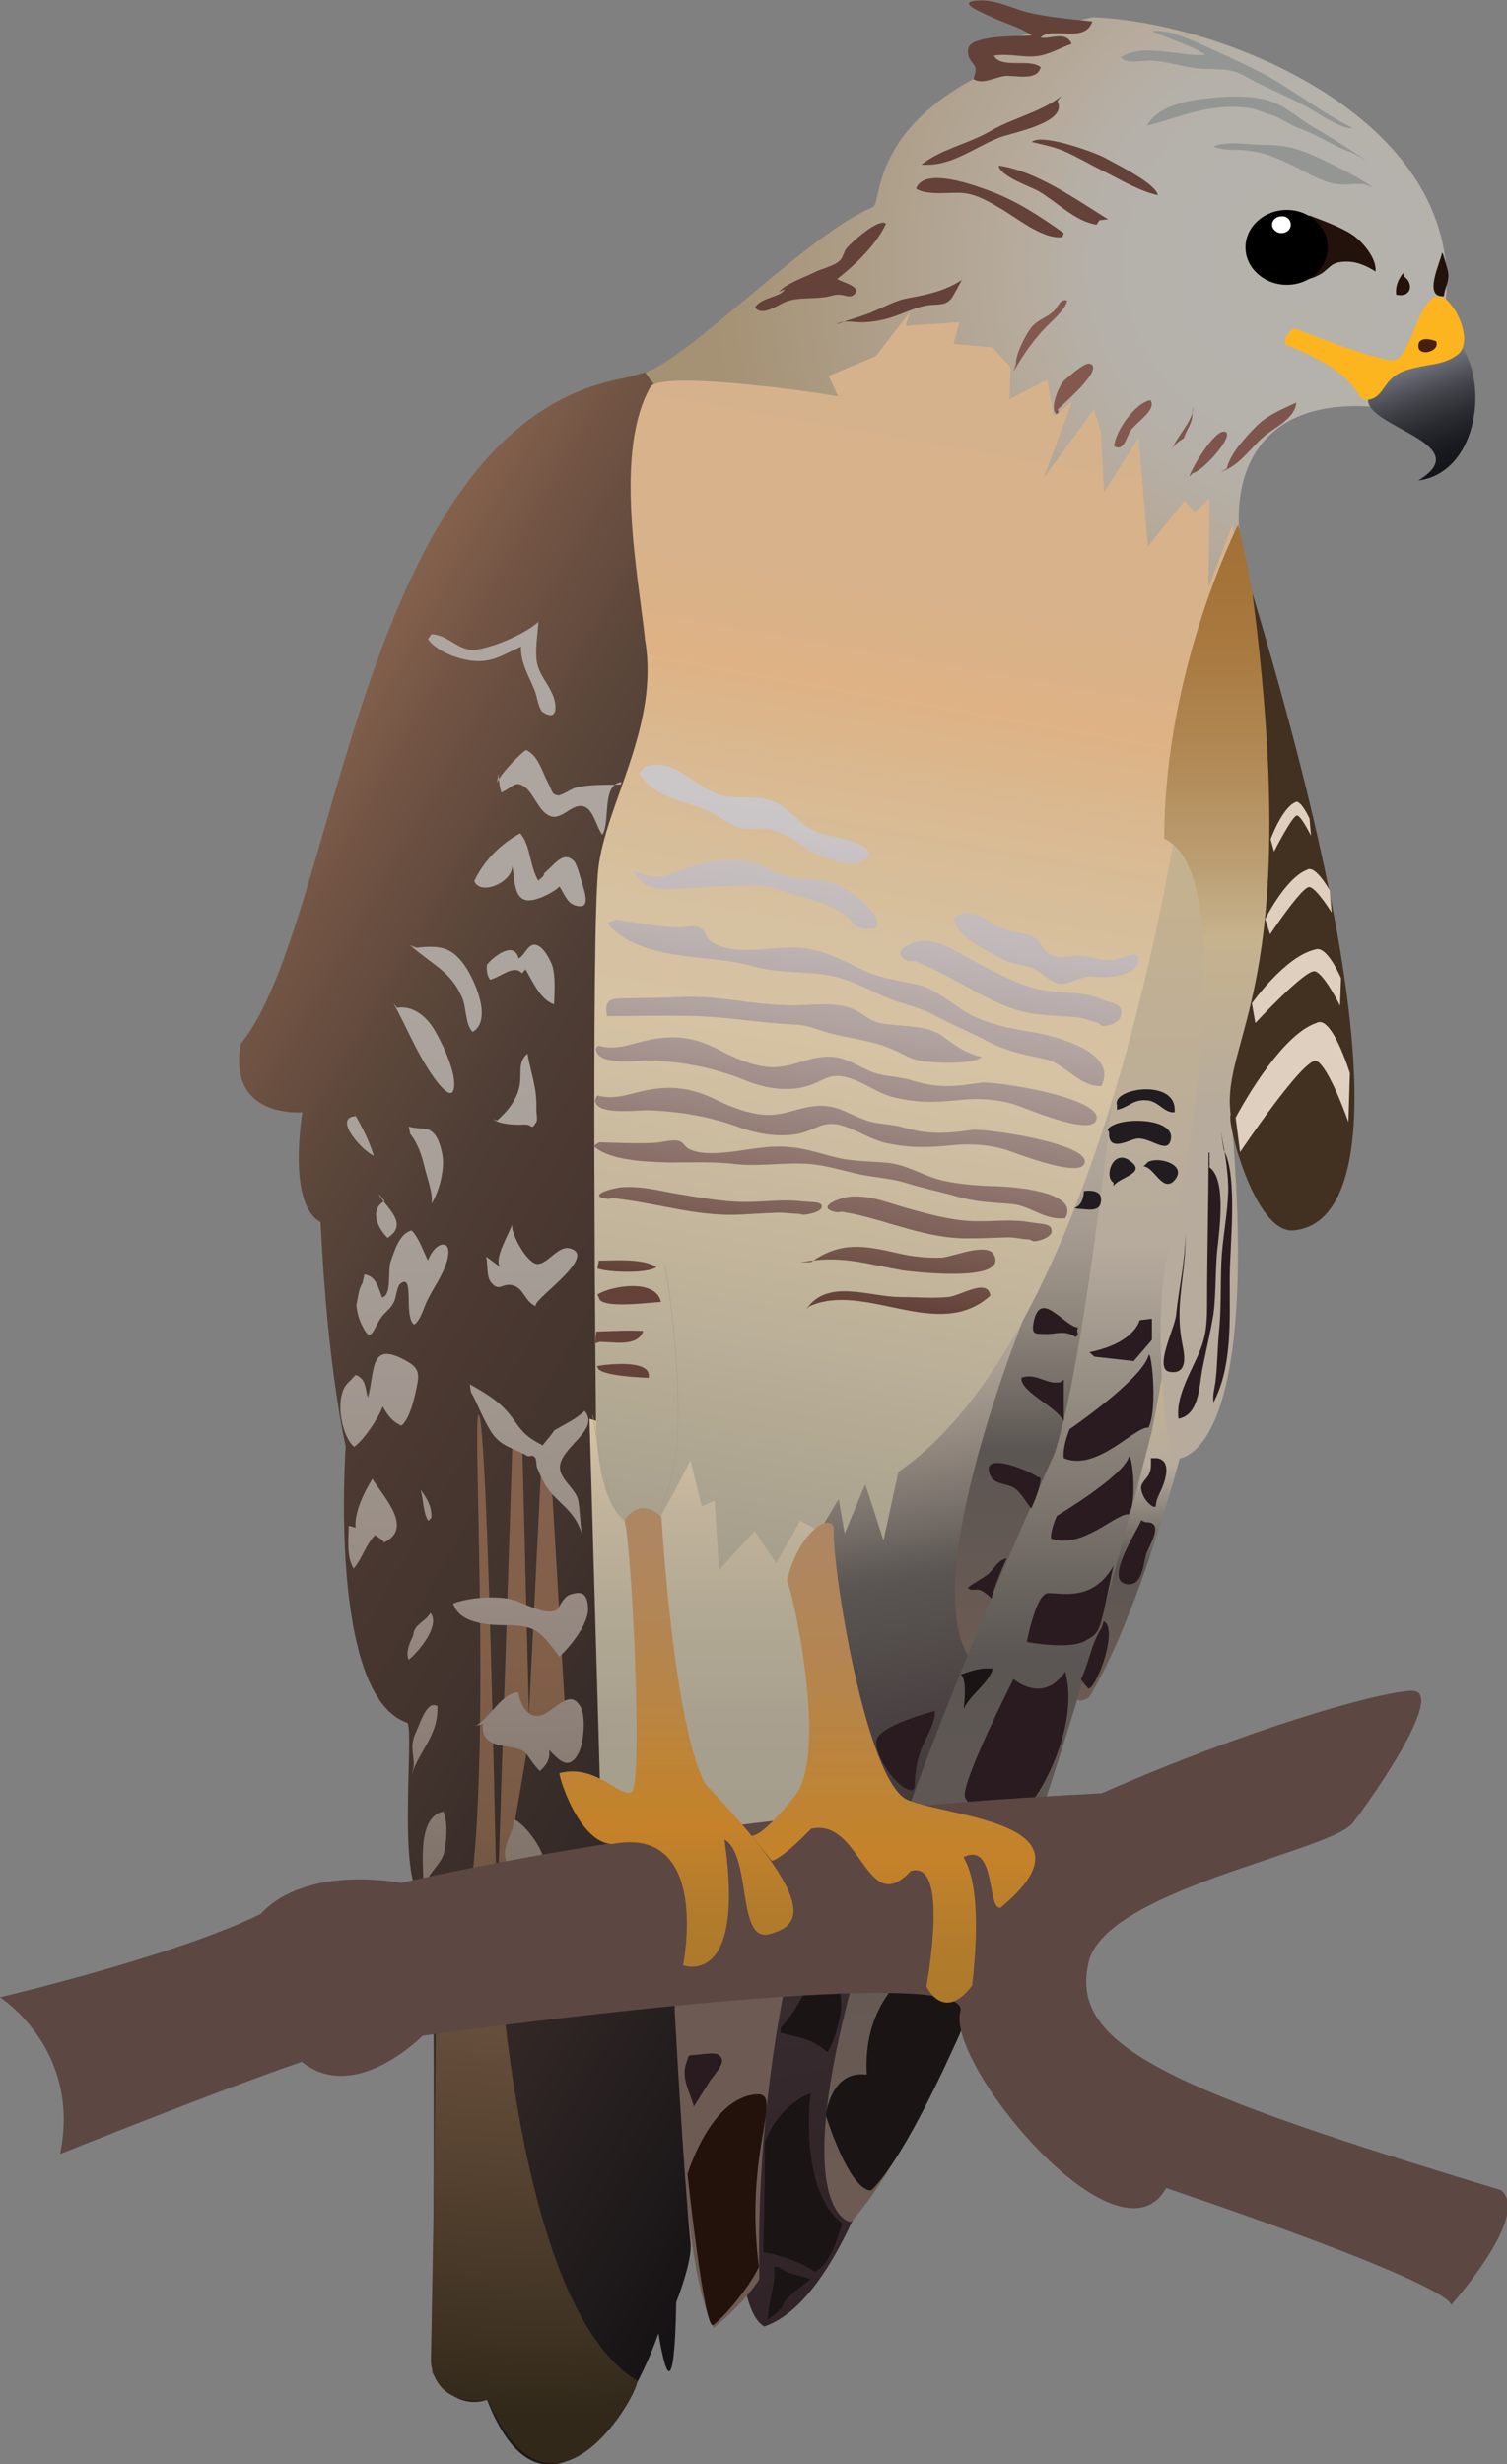 
        <svg xmlns:rdf="http://www.w3.org/1999/02/22-rdf-syntax-ns#" xmlns="http://www.w3.org/2000/svg" xmlns:cc="http://creativecommons.org/ns#" xmlns:xlink="http://www.w3.org/1999/xlink" xmlns:dc="http://purl.org/dc/elements/1.1/" x="0px" y="0px" width="306" height="500" viewBox="0 0 306 500" xml:space="preserve">
            <rect x="0" y="0" width="306" height="500" fill="#808080" stroke="none"/>
            <title>Buteo lineatus (Red-shouldered Hawk)</title>
            <desc xmlns:ian_image_library="https://ian.umces.edu/media-library/">
                <ian_image_library:title>Buteo lineatus (Red-shouldered Hawk)</ian_image_library:title>
                <ian_image_library:descr>Illustration of Buteo lineatus (Red-shouldered Hawk)</ian_image_library:descr>
                <ian_image_library:scene>
                    <ian_image_library:contains>bird, red-shouldered, hawk, Chordata, Aves, Falconiformes, Accipitridae, Buteo, lineatus</ian_image_library:contains>
                    <ian_image_library:when>2009-04-01</ian_image_library:when>
                </ian_image_library:scene>
            </desc>
            
<g id="ian_symbols_a1c9a1cf02fe8964bd4816ed49091536">
	<g>
			<linearGradient id="ian_symbols_dedeef96588d071459bc4cfd90db8087" gradientUnits="userSpaceOnUse" x1="1728.191" y1="114.097" x2="1557.778" y2="1080.705" gradientTransform="matrix(0.199 0 0 -0.199 -146.066 487.266)">
			<stop  offset="0" style="stop-color:#312429"/>
			<stop  offset="0.177" style="stop-color:#32262A"/>
			<stop  offset="0.327" style="stop-color:#372B2F"/>
			<stop  offset="0.467" style="stop-color:#3F3537"/>
			<stop  offset="0.6" style="stop-color:#4A4242"/>
			<stop  offset="0.729" style="stop-color:#595451"/>
			<stop  offset="0.742" style="stop-color:#5B5653"/>
			<stop  offset="0.81" style="stop-color:#7A726C"/>
			<stop  offset="0.884" style="stop-color:#988D83"/>
			<stop  offset="0.949" style="stop-color:#ACA194"/>
			<stop  offset="1" style="stop-color:#B6AB9D"/>
		</linearGradient>
		<path fill="url(#ian_symbols_dedeef96588d071459bc4cfd90db8087)" d="M208.1,264.7c0,0-14.8,194.4-52.9,207.4c-16.2-8.8,9.3-165.6,9.3-165.6L208.1,264.7z"/>
			<linearGradient id="ian_symbols_a0528a1c2ed2d324097de9513417ab0c" gradientUnits="userSpaceOnUse" x1="1792.776" y1="752.553" x2="1792.776" y2="1350.227" gradientTransform="matrix(0.199 0 0 -0.199 -146.066 487.266)">
			<stop  offset="5.600000e-03" style="stop-color:#6D5B53"/>
			<stop  offset="0.365" style="stop-color:#5B5653"/>
			<stop  offset="0.453" style="stop-color:#716A64"/>
			<stop  offset="0.578" style="stop-color:#8C837A"/>
			<stop  offset="0.707" style="stop-color:#A1978C"/>
			<stop  offset="0.844" style="stop-color:#AFA598"/>
			<stop  offset="1" style="stop-color:#B6AB9D"/>
		</linearGradient>
		<path fill="url(#ian_symbols_a0528a1c2ed2d324097de9513417ab0c)" d="M226.4,219c0,0-1.4,102.3-28.5,118.8c-13.7-15.1,12.3-76.1,12.3-76.1L226.4,219L226.4,219z"/>
			<linearGradient id="ian_symbols_67703537ef0ddeb4918962d44c5bba58" gradientUnits="userSpaceOnUse" x1="1886.347" y1="715.746" x2="1886.347" y2="1054.878" gradientTransform="matrix(0.199 0 0 -0.199 -146.066 487.266)">
			<stop  offset="5.600000e-03" style="stop-color:#6D5B53"/>
			<stop  offset="0.405" style="stop-color:#5B5653"/>
			<stop  offset="0.702" style="stop-color:#B6AB9D"/>
			<stop  offset="1" style="stop-color:#C6B28D"/>
		</linearGradient>
		<path fill="url(#ian_symbols_67703537ef0ddeb4918962d44c5bba58)" d="M240.1,293.9c0,0-8.8,34.1-19,50.6c-13.4,7.9,14.4-66.8,14.4-66.8L240.1,293.9L240.1,293.9z"/>
			<linearGradient id="ian_symbols_4ad238addce8edf4c5f7a7483739fc8a" gradientUnits="userSpaceOnUse" x1="1775.051" y1="182.556" x2="1775.051" y2="1603.676" gradientTransform="matrix(0.199 0 0 -0.199 -146.066 487.266)">
			<stop  offset="5.600000e-03" style="stop-color:#6D5B53"/>
			<stop  offset="0.405" style="stop-color:#5B5653"/>
			<stop  offset="0.702" style="stop-color:#B6AB9D"/>
			<stop  offset="1" style="stop-color:#C6B28D"/>
		</linearGradient>
		<path fill="url(#ian_symbols_4ad238addce8edf4c5f7a7483739fc8a)" d="M237.9,168.6c0,0,20.4-5.3-4,121.8c-35,137-61.2,160.5-61.2,160.5s-27.2-3.4,41.4-155.9
			c4-12.1,8.3-41.1,12.1-74.9C224,207.6,237.9,168.6,237.9,168.6L237.9,168.6z"/>
		<path fill="#6D5B53" d="M136.2,376.8c0,0,0,79.2,8.7,95.6c6.5-5.3,9.3-9.9,9.3-9.9c-1.2-53.8,14.2-92.5,14.2-92.5L136.2,376.8
			L136.2,376.8z"/>
		<path fill="#1A1414" d="M203.6,391.9c0,0-16.3,42.4-26.7,52.6c-4.5,0-9.2-15.2-9.2-15.2s0.9-9.3,8.3-8.3
			C174.5,395.3,203.6,391.9,203.6,391.9L203.6,391.9z"/>
			<linearGradient id="ian_symbols_df9c923e8145cbd4adb11fc41bb3c358" gradientUnits="userSpaceOnUse" x1="831.123" y1="1304.612" x2="1824.55" y2="731.094" gradientTransform="matrix(0.199 0 0 -0.199 -146.066 487.266)">
			<stop  offset="0" style="stop-color:#84614C"/>
			<stop  offset="7.960000e-02" style="stop-color:#725444"/>
			<stop  offset="0.201" style="stop-color:#5B463A"/>
			<stop  offset="0.306" style="stop-color:#4E3D35"/>
			<stop  offset="0.382" style="stop-color:#4A3831"/>
			<stop  offset="0.515" style="stop-color:#43342E"/>
			<stop  offset="0.74" style="stop-color:#302725"/>
			<stop  offset="1" style="stop-color:#141114"/>
		</linearGradient>
		<path fill="url(#ian_symbols_df9c923e8145cbd4adb11fc41bb3c358)" d="M134.3,86.8c-0.7-5.2,0.8-9.6-0.1-12c-1.1,0.1-6.7,1.8-7.8,2c-54,10-57.5,110.4-77.5,135
			c-2.8,15.3,12.5,13.9,12.5,13.9s-3.2,18.6,3.7,22.3c1.4,30.1,5.1,45.5,5.1,45.5s-3.7,50.6,12.5,56.1c1.6,1.8-2.8,37.6,4.6,36.2
			c1.4,8.8,0.5,95.6,0.5,95.6s3.7,7.9,11.1,5.6c10.7,27.4,27.8,6.5,34.8-13.5c3.4,20.4,3.6-6.3,3.6-6.3s3.4-8.5,2.9-12.2
			c-1.4-13.9-3.2-46.9-3.2-46.9S142.7,150.3,134.3,86.8L134.3,86.8z"/>
			<radialGradient id="ian_symbols_396010b51dc53504b96cde6fb6242492" cx="1279.932" cy="962.755" r="979.325" gradientTransform="matrix(0.195 0 0 -0.195 -140.249 487.514)" gradientUnits="userSpaceOnUse">
			<stop  offset="0" style="stop-color:#84614C"/>
			<stop  offset="0.192" style="stop-color:#815F49"/>
			<stop  offset="0.374" style="stop-color:#785A45"/>
			<stop  offset="0.552" style="stop-color:#69513D"/>
			<stop  offset="0.728" style="stop-color:#574331"/>
			<stop  offset="0.901" style="stop-color:#403323"/>
			<stop  offset="1" style="stop-color:#312819"/>
		</radialGradient>
		<path fill="url(#ian_symbols_396010b51dc53504b96cde6fb6242492)" d="M100.9,390.9c0,0,3.4,77.3,28.5,92.2c0.5,2.3-17.3,34-30.3,3.9c-11.6,1.4-11.6-7.9-11.6-7.9
			s1.4-73.3,0.9-80.7c14.4,6,7-112.3,8.8-111.3c1.9,0.9,3.7,102.5,3.7,102.5l3.2-98.4h1.9l1.4,56.6l2.7-54.5l1.5,0.6l3.7,62.6
			l-7.4-6.5"/>
			<radialGradient id="ian_symbols_d43f7bdba7fc5bb405fd89b8a47bc317" cx="2075.462" cy="2225.55" r="621.283" gradientTransform="matrix(0.195 0 0 -0.195 -140.249 487.514)" gradientUnits="userSpaceOnUse">
			<stop  offset="0" style="stop-color:#B5B2AD"/>
			<stop  offset="0.29" style="stop-color:#B5B1AB"/>
			<stop  offset="0.395" style="stop-color:#B5AFA6"/>
			<stop  offset="0.469" style="stop-color:#B6AB9D"/>
			<stop  offset="0.472" style="stop-color:#B6AB9D"/>
			<stop  offset="1" style="stop-color:#A59173"/>
		</radialGradient>
		<path fill="url(#ian_symbols_d43f7bdba7fc5bb405fd89b8a47bc317)" d="M293.6,60.7c3.3-36.8-45.6-56.3-71.8-57.2c-23.7,5.3-20.4,6.3-24.1,12.5
			c-20.7,11.2-18.6,24.6-20.4,26c-13,5.3-37,30.4-46.3,33.6c15.8,23.4,110.6,75.8,120.8,33.6c-1.6-13,3.7-28.1,26.4-26.7
			C290.4,77,293.9,62.6,293.6,60.7L293.6,60.7z"/>
		<path fill="#22120B" d="M274.7,47.7c1.9,1.3,4.9,4.7,4.6,7.4c-1.9-1.2-3.9-2.1-6.2-2c-2.9,0.1-2.9,1.2-4.9,2.5
			c-0.7,0.4-2.5,1.3-3.2,1c-1.7-0.7,0-2.4,0.5-3.7c1.3-3.3-0.2-5.9,0.4-9.2C265.8,43.8,271.8,45.7,274.7,47.7L274.7,47.7z"/>
		<path d="M269.6,50.2c0,4.2-3.7,7.6-8.3,7.6c-4.6,0-8.4-3.4-8.4-7.6c0-4.2,3.8-7.6,8.4-7.6C265.9,42.6,269.6,46,269.6,50.2
			L269.6,50.2z"/>
		<path fill="#FFFFFF" d="M262.1,45.6c0,1-0.9,1.7-1.9,1.7c-1,0-1.9-0.8-1.9-1.7c0-1,0.9-1.7,1.9-1.7
			C261.3,43.8,262.1,44.6,262.1,45.6L262.1,45.6z"/>
			<linearGradient id="ian_symbols_bd770430b0727424e93307584a4d020c" gradientUnits="userSpaceOnUse" x1="2217.747" y1="1972.075" x2="2175.825" y2="2087.24" gradientTransform="matrix(0.199 0 0 -0.199 -146.066 487.266)">
			<stop  offset="0" style="stop-color:#14141A"/>
			<stop  offset="0.121" style="stop-color:#17171E"/>
			<stop  offset="0.265" style="stop-color:#1E2026"/>
			<stop  offset="0.42" style="stop-color:#2C2D33"/>
			<stop  offset="0.583" style="stop-color:#3E3F45"/>
			<stop  offset="0.752" style="stop-color:#575860"/>
			<stop  offset="0.924" style="stop-color:#757881"/>
			<stop  offset="1" style="stop-color:#848A94"/>
		</linearGradient>
		<path fill="url(#ian_symbols_bd770430b0727424e93307584a4d020c)" d="M297,70.6c5.3,8.6,2.5,25.4-9,26.9c12.1-7.4-10.5-10.8-10.2-16.4C277.8,78,292,67.5,297,70.6
			L297,70.6z"/>
		<path fill="#FCB51F" d="M293.6,60.7c3.1,2.8,5.3,9.3,2.2,11.4c-3.1,2.2-5.9,1.6-10.5,3.1c-4.6,1.6-4,5.3-7.4,5.9
			c-3.4,0.6,0-4.6-16.7-11.1c-1.2-1.5,1.6-3.4,1.6-3.4s16.1,6.5,20.1,6.5C286.8,73.1,288.3,57,293.6,60.7L293.6,60.7z"/>
		<path fill="#461F11" d="M291.7,69.3c-0.8-0.4-3.8-1.2-3.7,1c0.1,2.1,4.1,1.1,3.7-0.7V69.3z"/>
		<path fill="#22120B" d="M284.9,55.4c-1,1.4-1.6,2.6-1.4,4.4c3,0.7,3.7-2.2,1.6-3.7L284.9,55.4L284.9,55.4z"/>
		<path fill="#22120B" d="M292.8,51.3c-0.2,1.7-4,9.2,0.4,8.8c0.1-1.5,1-2.8,0.9-4.4c-0.1-1.1-0.8-3.1-1.1-4.2L292.8,51.3
			L292.8,51.3z"/>
		<path fill="#7E554C" d="M249.1,95.1c0.6-2.9,3.8-6.4,5.8-8.4c2.3-2.4,5.3-3.6,8.3-5c-0.2,3.3-4.6,5.1-6.7,7
			c-3,2.7-4.9,5.8-8.6,7.1L249.1,95.1L249.1,95.1z"/>
		<path fill="#7E554C" d="M241.5,96.7c0.3-1.4,5.1-9.6,7.2-9.1c2.3,0.5-4.6,8.2-6.5,8.4L241.5,96.7L241.5,96.7z"/>
		<path fill="#7E554C" d="M242.4,82.4c-0.3,3.3-3.2,5.8-4.4,8.7c0.5-1,1.5-1.6,2.4-2.2c0.5-1.8,1.9-3.1,1.7-5.3L242.4,82.4
			L242.4,82.4z"/>
		<path fill="#83584F" d="M226.2,90.7c0.2-3.1,4.2-8.9,7.4-9.5c1.4,2-3.2,4.7-4.1,6.3c-0.8,1.2-1.3,4.3-3.3,3V90.7z"/>
		<path fill="#83584F" d="M214.8,83.1c1-1.1,9.6-8.3,6.5-9.3c-1.1-0.3-4.5,2.8-5.3,3.5c-1.1,1.1-3.4,6.8-0.9,6.9L214.8,83.1
			L214.8,83.1z"/>
		<path fill="#83584F" d="M205.8,75.4c1.7-3,3.5-5.6,5.8-8.2c1.4-1.6,4.8-4.3,5.1-6.2c-1.4-0.5-1.8,1.2-2.7,2.1
			c-1.5,1.4-3.4,1.8-4.7,3.5c-1.1,1.5-3.1,5.3-3,7.2L205.8,75.4L205.8,75.4z"/>
		<path fill="#949694" d="M278.8,38c-3.8-2.5-7.7-4.4-11.8-6.3c-3.7-1.7-6.4-2.3-10.5-2.3c-3.1,0-7.3-0.9-10.1,0.3
			c1.6,0.9,4.5,0.6,6.4,0.8c4,0.4,6.4,1.5,10.1,3.3c2.5,1.2,5.5,3.1,8.2,3.5c1.7,0.3,3.8,0,5.6,0L278.8,38L278.8,38z"/>
		<path fill="#949694" d="M277.4,32.5c-3.6-2.3-6.7-4.4-10.4-6.5c-3-1.7-6.1-4.6-9.4-5.6c-4.3-1.3-10.6-0.8-15-0.1
			c-3.3,0.5-8,1.9-9.7,5.2c7.1-1.8,12.5-4.6,20.6-3.6c1.6,0.2,3.1,1,4.6,1.4c2,0.6,3.8,2.1,5.9,2.8c3.6,1.3,7,3.7,10.6,4.9
			L277.4,32.5L277.4,32.5z"/>
		<path fill="#949694" d="M274.7,26c-6.5-3.2-12.1-7.8-18.5-11.2c-3.9-2-8.1-3.9-12.1-5.7c-3.4-1.5-6.5-3-10.2-2.8
			c3.5,1.6,7.7,2.8,10.9,4.8c-5.3,0.5-12.5-2.5-17.2,0.5c0.7,1.4,4.4,0.7,6,0.7c3.4,0.1,6.4,1.3,9.8,1.6c2.2,0.2,4.6,0,6.8,0.5
			c2,0.5,4,1.9,5.9,2.8c3,1.4,5.9,2.7,8.9,4.3c2.8,1.5,5.8,3.8,8.8,4.5L274.7,26L274.7,26z"/>
		<path fill="#64423A" d="M235.1,39.6c-0.4-2.3-7.7-5.9-10.8-7.6c-2.3-1.2-12.8-5-14.8-3.2c2.3,0.6,4.2,0.9,6.4,1.8
			c3,1.3,5.6,2.9,8.5,4.3C227.6,36.5,231.4,38.8,235.1,39.6L235.1,39.6z"/>
		<path fill="#64423A" d="M195.3,56.8c-3.3,2.2-7,3-10.9,3.7c-2.3,0.4-4.5,1.6-6.6,2.5c-2.6,1.2-5.3,1.8-7.9,2.8
			c1.2-1,3.8-0.3,5.5-0.4c2.6-0.1,5-0.7,7.3-1.6c1.8-0.7,3.4-1.4,5.4-1.8c1-0.2,3-0.1,3.9-0.5c1.4-0.7,1.5-1.6,2.3-2.8L195.3,56.8
			L195.3,56.8z"/>
		<path fill="#64423A" d="M215.5,19.5c-4,3.2-10,4.5-14.4,7.1c-4.5,2.6-9.9,3.6-14,6.8c5.9,0.5,10.4-3.3,15.6-5.4
			c2.6-1.1,14.3-3,12-7.5L215.5,19.5L215.5,19.5z"/>
		<path fill="#64423A" d="M225,44.5c-6.6-4.1-14.6-9.8-22.2-10.9c0.1,2.1,6.5,4.3,8.1,5.2c3.6,2.1,7.5,6.2,11.8,6.8
			c0.1-0.4,0.4-0.5,0.5-0.9L225,44.5L225,44.5z"/>
		<path fill="#64423A" d="M216,47.3c-4.8-3.4-9.8-6.7-15.4-8.7c-2.5-0.9-13-4.9-14.6-0.3c2.5,1.5,7,0.6,9.8,0.9
			c2.5,0.3,4.8,1.6,7,2.9c3.3,1.8,8.9,6.6,12.9,6L216,47.3L216,47.3z"/>
		<path fill="#64423A" d="M207.6,2.2c-2.9-0.9-5.8-2.3-9-2.1c-4.7,0.3,0.8,2.4,2.6,3.3c2.7,1.3,6,2.1,8.3,3.8c-3.4,0.2-7.4,0-10.7,1
			c-1.8,0.5-2.6,1.3-2.1,3.3c0.2,0.8,1.2,1.5,1.4,2.4c0.1,0.7-0.3,1.5-0.4,2.2c2,1.1,4.4-0.5,6.5-0.7c2.1-0.1,6.5,1.1,7.1-1.8
			c-2.5-1.8-8,0.4-9.5-2.3c3.4-0.6,6.5,0.7,9.8-0.1c2.1-0.5,4-1.6,6-2.3c-1.2-2.8-4.5-0.8-6.3-1.3c2.4-2.3,8.9,1.3,10.5-3.2
			C221.8,4.2,212.5,3.7,207.6,2.2L207.6,2.2z"/>
		<path fill="#64423A" d="M158.2,59.2c1.3-1.6,5.3-3,7.1-3.9c1.5-0.8,4.2-1.3,5.3-2.5c0.6-0.6,0.7-1.6,1.2-2.3
			c0.9-1.2,6.7-6.4,8.1-5.1c-1.9,4.2-6.3,8.4-9.9,11.2c0.9,0.7,5.4,1.6,3.3,3.3c-0.8,0.6-2-0.1-2.8-0.1c-1.3,0-1.7,0.3-3,0.5
			c-2.7,0.4-5.3,0-7.9,0.9c-1.7,0.7-4.8,3.1-6.3,1.2c1.2-2.1,5.1-2,6.1-3.7L158.2,59.2L158.2,59.2z"/>
			<linearGradient id="ian_symbols_58a053c6fc41bea4715c1ac6833720df" gradientUnits="userSpaceOnUse" x1="1455.532" y1="1003.53" x2="1455.532" y2="561.256" gradientTransform="matrix(0.199 0 0 -0.199 -146.066 487.266)">
			<stop  offset="0" style="stop-color:#D6C3A4"/>
			<stop  offset="0.193" style="stop-color:#C3B49C"/>
			<stop  offset="0.449" style="stop-color:#B2A994"/>
			<stop  offset="0.713" style="stop-color:#A89F8E"/>
			<stop  offset="1" style="stop-color:#A59E8C"/>
		</linearGradient>
		<path fill="url(#ian_symbols_58a053c6fc41bea4715c1ac6833720df)" d="M119.7,287.9l2.1,73.1c0,0,9.5,18.6,30.9,14.1c21.3-4.4,11.1-58.2,13.4-65.2
			C168.4,302.9,119.7,287.9,119.7,287.9L119.7,287.9z"/>
			<linearGradient id="ian_symbols_72dbb566f701dd248d7897138f8bc33c" gradientUnits="userSpaceOnUse" x1="1732.273" y1="2123.139" x2="1506.564" y2="843.169" gradientTransform="matrix(0.199 0 0 -0.199 -146.066 487.266)">
			<stop  offset="0" style="stop-color:#D6B28C"/>
			<stop  offset="0.205" style="stop-color:#D7B28B"/>
			<stop  offset="0.279" style="stop-color:#DCB286"/>
			<stop  offset="0.298" style="stop-color:#DEB284"/>
			<stop  offset="0.389" style="stop-color:#D9BA93"/>
			<stop  offset="0.494" style="stop-color:#D6C1A0"/>
			<stop  offset="0.579" style="stop-color:#D6C3A4"/>
			<stop  offset="0.813" style="stop-color:#BBB098"/>
			<stop  offset="1" style="stop-color:#A59E8C"/>
		</linearGradient>
		<path fill="url(#ian_symbols_72dbb566f701dd248d7897138f8bc33c)" d="M132.2,78.3c-7.7,13.1-2.6,38.3-1.2,51.7c2.9,17.4-8,33.2-9.5,46.2c-1.5,13-0.5,110.9-0.5,110.9
			s-0.5,27.5,12.5,21.6c0.7-0.7,6.7-12.3,6.7-12.3l2.3,9.3l2.6-1.2l0.9,14.1l7.2-7.9l4.4,6.5l4.9-8.6l3.9,2.1l3.9-6.5l1.2,7l4.2-10
			l3.7,11.4l3-13.9c43.3-30,57.8-139.9,57.8-139.9s2.5,4.2,3.6,4.7c10.6-24.7,6.5-57.1,6.5-57.1l-4.9,12.8l0.2-18.1l-3,2.8l-2.1-2.3
			l-7.4,9.3l-1.9-22l-7,10.9l-0.7-12.3l-1.4-4.4l-10.2,13.9l5.8-15.5l-3.7,3l-1.4-7.4l-7.6,3.9l0.2-6.5l-3.7-4l-7.9-0.7l1.2-4.4
			l-10.9,0.7l0.9-2.8l-7,9l-9.5,4l1.9,4.2C170.5,80.3,136.3,75.1,132.2,78.3L132.2,78.3z"/>
		<path fill="#A59E8C" d="M130.4,309c-0.2,0-0.5,0-0.8,0c-0.9-0.1-1.7-0.2-2.8-0.4c-3-0.7-6.4-20.6-6.5-21.4l0.1,0
			c0,0.2,3.5,20.6,6.4,21.3c1,0.2,1.9,0.4,2.7,0.4c1.4,0.1,2.3-0.1,3.1-0.3c0.3-0.1,0.5-0.1,0.8-0.2c0.2-0.7,0.5-1.5,0.8-2.3
			c1-2.7,2.3-6.1,2.9-10.2c0.6-4.3,0.7-10.5,0.3-17.7c-0.4-7.1-1.2-14.3-2.4-21.4l0.1,0c1.2,7.1,2,14.3,2.4,21.4
			c0.4,7.3,0.3,13.4-0.3,17.8c-0.6,4.1-1.8,7.5-2.9,10.3c-0.3,0.8-0.6,1.6-0.8,2.3l0,0l0,0c-0.3,0-0.5,0.1-0.8,0.2
			C132.1,308.9,131.4,309,130.4,309z"/>
			<linearGradient id="ian_symbols_2608c5b666c45d741d87c9d23737c065" gradientUnits="userSpaceOnUse" x1="1518.987" y1="1726.267" x2="1441.887" y2="1142.528" gradientTransform="matrix(0.199 0 0 -0.199 -146.066 487.266)">
			<stop  offset="0" style="stop-color:#CECBCD"/>
			<stop  offset="0.199" style="stop-color:#CAC5C7"/>
			<stop  offset="0.368" style="stop-color:#C0B7B8"/>
			<stop  offset="0.525" style="stop-color:#B1A3A0"/>
			<stop  offset="0.676" style="stop-color:#9D8883"/>
			<stop  offset="0.822" style="stop-color:#866A62"/>
			<stop  offset="0.962" style="stop-color:#6B4B42"/>
			<stop  offset="1" style="stop-color:#64423A"/>
		</linearGradient>
		<path fill="url(#ian_symbols_2608c5b666c45d741d87c9d23737c065)" d="M130.9,155.6c6.2-2.2,10.5,4.8,16.1,5.9c4.1,0.8,7.9-0.6,11.8,2.1c3.2,2.2,4.4,4.6,8.4,5.7
			c1.9,0.5,11.7,2,8.6,5c-2.5,2.5-9.1-0.4-11.5-1.8c-2.6-1.6-4.8-3.6-7.9-4.1c-2.8-0.5-4.9,0.3-7.5-0.9c-1.7-0.8-3.1-2-4.8-2.8
			c-5.3-2.4-11.2-2.6-14.3-7.8L130.9,155.6L130.9,155.6z"/>
			<linearGradient id="ian_symbols_431bb2fbaea358d471f9d9084519a7f3" gradientUnits="userSpaceOnUse" x1="1829.488" y1="1685.25" x2="1752.439" y2="1101.672" gradientTransform="matrix(0.199 0 0 -0.199 -146.066 487.266)">
			<stop  offset="0" style="stop-color:#CECBCD"/>
			<stop  offset="0.199" style="stop-color:#CAC5C7"/>
			<stop  offset="0.368" style="stop-color:#C0B7B8"/>
			<stop  offset="0.525" style="stop-color:#B1A3A0"/>
			<stop  offset="0.676" style="stop-color:#9D8883"/>
			<stop  offset="0.822" style="stop-color:#866A62"/>
			<stop  offset="0.962" style="stop-color:#6B4B42"/>
			<stop  offset="1" style="stop-color:#64423A"/>
		</linearGradient>
		<path fill="url(#ian_symbols_431bb2fbaea358d471f9d9084519a7f3)" d="M193.7,186.2c3-2.4,6.8,0.5,9.1,1.9c2.5,1.5,5.5,0.8,7.6,2.4c1.4,1.1,1.1,2.4,3.1,3.2
			c1.7,0.8,2.6,0.5,4.4,0.3c3-0.2,4.7,0.7,7.4,0.9c1.8,0.1,5.8-2.6,5.9-0.3c0.2,3.4-6.2,3.8-8.1,3.7c-1.5-0.1-1.9-0.4-3.9,0.3
			c-3.1,1-3.7,1.7-6.3,0c-1.8-1.2-2.1-2-5-2.7c-1.8-0.4-2.8-0.4-4.4-1.3c-2.8-1.6-8.9-4.3-9.6-7.5L193.7,186.2L193.7,186.2z"/>
			<linearGradient id="ian_symbols_d6969d4d743a4f845d82c1e4dffc11f5" gradientUnits="userSpaceOnUse" x1="1531.707" y1="1724.612" x2="1454.655" y2="1140.811" gradientTransform="matrix(0.199 0 0 -0.199 -146.066 487.266)">
			<stop  offset="0" style="stop-color:#CECBCD"/>
			<stop  offset="0.199" style="stop-color:#CAC5C7"/>
			<stop  offset="0.368" style="stop-color:#C0B7B8"/>
			<stop  offset="0.525" style="stop-color:#B1A3A0"/>
			<stop  offset="0.676" style="stop-color:#9D8883"/>
			<stop  offset="0.822" style="stop-color:#866A62"/>
			<stop  offset="0.962" style="stop-color:#6B4B42"/>
			<stop  offset="1" style="stop-color:#64423A"/>
		</linearGradient>
		<path fill="url(#ian_symbols_d6969d4d743a4f845d82c1e4dffc11f5)" d="M128.4,176.7c3.9,1.4,5.4,1.8,9.3,0.1c4.3-1.9,9.3-2.7,14.1-2c2.2,0.3,4.5,1.8,6.6,2.6
			c3.5,1.3,7.1,0.6,10.5,1.7c2.7,0.9,8.1,4.6,9,7.3c0.6,1.7,0.3,2.2-2.1,2.1c-2.4-0.1-2.5-1.6-4.1-2.8c-2.8-1.9-5.7-2.9-9-3.8
			c-3-0.8-5.3-1.9-8.6-2.1c-5.8-0.3-11.6,0.3-17.3,0.6c-2.4,0.1-5.8-0.1-7.1-2.2L128.4,176.7L128.4,176.7z"/>
			<linearGradient id="ian_symbols_e61d880fa24a4c94edb39ff23e5b8976" gradientUnits="userSpaceOnUse" x1="1646.989" y1="1709.351" x2="1569.94" y2="1125.674" gradientTransform="matrix(0.199 0 0 -0.199 -146.066 487.266)">
			<stop  offset="0" style="stop-color:#CECBCD"/>
			<stop  offset="0.199" style="stop-color:#CAC5C7"/>
			<stop  offset="0.368" style="stop-color:#C0B7B8"/>
			<stop  offset="0.525" style="stop-color:#B1A3A0"/>
			<stop  offset="0.676" style="stop-color:#9D8883"/>
			<stop  offset="0.822" style="stop-color:#866A62"/>
			<stop  offset="0.962" style="stop-color:#6B4B42"/>
			<stop  offset="1" style="stop-color:#64423A"/>
		</linearGradient>
		<path fill="url(#ian_symbols_e61d880fa24a4c94edb39ff23e5b8976)" d="M125.1,186.6c4,0.6,8,1.4,12,1.6c1.4,0.1,3.7-0.6,4.9,0c1.3,0.6,1.1,1.6,2,2.5
			c4.2,3.7,13.1,1.2,18.3,1.6c4.7,0.4,8.1,2.2,12.2,4.2c4,2,7.2,2.3,11.4,3.2c4.8,1,8,4.9,12.4,6.8c3.4,1.5,6.9,2.2,10.5,2.8
			c5.2,0.8,18.5,4.1,14.8,11.1c-4.6,0.1-7.2-4.6-11.5-5.5c-4.1-0.9-7.5-1.5-11.4-3.5c-3.5-1.9-7.3-3.4-10.8-5.3
			c-3.1-1.7-5.9-2.1-9.2-3.4c-3.6-1.4-7.2-3.6-11.1-4.5c-5.6-1.3-10.8-0.5-16.2-2c-4.5-1.3-9-1.5-13.6-2.1
			c-4.8-0.6-10.7-1.7-14.5-4.8c-0.7-0.5-1.5-1.2-1.9-2.1L125.1,186.6L125.1,186.6z"/>
			<linearGradient id="ian_symbols_ca86151b6164fad46956dbef2724d463" gradientUnits="userSpaceOnUse" x1="1643.706" y1="1710.159" x2="1566.557" y2="1126.025" gradientTransform="matrix(0.199 0 0 -0.199 -146.066 487.266)">
			<stop  offset="0" style="stop-color:#CECBCD"/>
			<stop  offset="0.199" style="stop-color:#CAC5C7"/>
			<stop  offset="0.368" style="stop-color:#C0B7B8"/>
			<stop  offset="0.525" style="stop-color:#B1A3A0"/>
			<stop  offset="0.676" style="stop-color:#9D8883"/>
			<stop  offset="0.822" style="stop-color:#866A62"/>
			<stop  offset="0.962" style="stop-color:#6B4B42"/>
			<stop  offset="1" style="stop-color:#64423A"/>
		</linearGradient>
		<path fill="url(#ian_symbols_ca86151b6164fad46956dbef2724d463)" d="M121.7,231.8c3.8,0.1,7.6,0.3,11.4,0.1c1.3-0.1,3.4-0.7,4.6-0.4c1.2,0.3,1.1,1,2.1,1.6
			c4.1,2.2,12.4-0.3,17.2-0.4c4.5-0.2,7.7,0.8,11.7,1.9c3.9,1.1,6.9,1,10.9,1.3c4.6,0.3,7.8,2.8,12,3.7c3.2,0.7,6.6,1,10.1,1.1
			c4.9,0.1,17.6,1.3,14.6,6.5c-4.3,0.5-7-2.6-11.1-2.9c-3.9-0.3-7.1-0.4-10.9-1.5c-3.4-1-7.1-1.7-10.5-2.8c-3-0.9-5.7-1-8.8-1.6
			c-3.4-0.7-7-1.9-10.6-2.2c-5.3-0.4-10.2,0.6-15.3,0c-4.3-0.5-8.5-0.3-12.8-0.3c-4.5-0.1-10.1-0.3-13.9-2.1
			c-0.7-0.3-1.4-0.8-1.9-1.3L121.7,231.8L121.7,231.8z"/>
			<linearGradient id="ian_symbols_2b012e26e208469421e7af62cf18a5b6" gradientUnits="userSpaceOnUse" x1="1648.659" y1="1709.313" x2="1571.557" y2="1125.36" gradientTransform="matrix(0.199 0 0 -0.199 -146.066 487.266)">
			<stop  offset="0" style="stop-color:#CECBCD"/>
			<stop  offset="0.199" style="stop-color:#CAC5C7"/>
			<stop  offset="0.368" style="stop-color:#C0B7B8"/>
			<stop  offset="0.525" style="stop-color:#B1A3A0"/>
			<stop  offset="0.676" style="stop-color:#9D8883"/>
			<stop  offset="0.822" style="stop-color:#866A62"/>
			<stop  offset="0.962" style="stop-color:#6B4B42"/>
			<stop  offset="1" style="stop-color:#64423A"/>
		</linearGradient>
		<path fill="url(#ian_symbols_2b012e26e208469421e7af62cf18a5b6)" d="M121.6,212.2c3.5,1,6.2-0.3,9.4-1c6.1-1.4,10.2-0.7,15.3,2c2.9,1.5,6.3,3,9.6,3.3
			c5,0.5,8.6-2.6,13.6-2c3.1,0.4,5.8,2.6,8.7,3.4c2.3,0.6,4.6,0.6,6.9,1.3c5.2,1.7,8.9,1.3,14.1,0.5c2.7-0.4,25.8,3.2,23.3,7.8
			c-1.6,2.9-14.6-2.8-16.3-3.3c-3.4-1.1-7.4-1.4-11.1-1c-4.9,0.5-8.8,0.7-13.9-0.6c-3.3-0.9-6.1-3.2-9.3-4c-3.7-1-5.1,1.1-8.4,1.9
			c-4.1,1.1-8.7,0.2-12.5-1.4c-6-2.4-12.1-3.6-18.5-3.9c-2-0.1-10.1,1.1-11.3-1.6c-0.3-0.7-0.3-0.6,0-1.2L121.6,212.2L121.6,212.2z"
			/>
			<linearGradient id="ian_symbols_83aa61e024325614e982cadf57382cb2" gradientUnits="userSpaceOnUse" x1="1647.733" y1="1709.247" x2="1570.685" y2="1125.574" gradientTransform="matrix(0.199 0 0 -0.199 -146.066 487.266)">
			<stop  offset="0" style="stop-color:#CECBCD"/>
			<stop  offset="0.199" style="stop-color:#CAC5C7"/>
			<stop  offset="0.368" style="stop-color:#C0B7B8"/>
			<stop  offset="0.525" style="stop-color:#B1A3A0"/>
			<stop  offset="0.676" style="stop-color:#9D8883"/>
			<stop  offset="0.822" style="stop-color:#866A62"/>
			<stop  offset="0.962" style="stop-color:#6B4B42"/>
			<stop  offset="1" style="stop-color:#64423A"/>
		</linearGradient>
		<path fill="url(#ian_symbols_83aa61e024325614e982cadf57382cb2)" d="M121.3,222.3c3.4,0.9,6.1-0.2,9.2-0.9c5.9-1.3,10-0.6,15,1.8c2.8,1.4,6.2,2.7,9.4,3
			c4.8,0.5,8.4-2.4,13.3-1.7c3,0.4,5.7,2.4,8.5,3.1c2.2,0.6,4.5,0.5,6.8,1.2c5.1,1.5,8.7,1.2,13.8,0.5c2.7-0.4,25.2,2.9,22.8,7
			c-1.5,2.6-14.3-2.5-15.9-3c-3.3-1-7.2-1.3-10.9-0.9c-4.8,0.5-8.7,0.6-13.6-0.5c-3.2-0.8-6-2.8-9.1-3.6c-3.6-0.9-5,1-8.2,1.7
			c-4,0.9-8.5,0.1-12.2-1.2c-5.9-2.2-11.8-3.2-18.2-3.5c-2-0.1-9.9,1-11-1.4c-0.3-0.6-0.2-0.5,0-1.1L121.3,222.3L121.3,222.3z"/>
			<linearGradient id="ian_symbols_81bd3c2408effe042d54ecd13de5bd23" gradientUnits="userSpaceOnUse" x1="1800.193" y1="1689.179" x2="1723.141" y2="1105.376" gradientTransform="matrix(0.199 0 0 -0.199 -146.066 487.266)">
			<stop  offset="0" style="stop-color:#CECBCD"/>
			<stop  offset="0.199" style="stop-color:#CAC5C7"/>
			<stop  offset="0.368" style="stop-color:#C0B7B8"/>
			<stop  offset="0.525" style="stop-color:#B1A3A0"/>
			<stop  offset="0.676" style="stop-color:#9D8883"/>
			<stop  offset="0.822" style="stop-color:#866A62"/>
			<stop  offset="0.962" style="stop-color:#6B4B42"/>
			<stop  offset="1" style="stop-color:#64423A"/>
		</linearGradient>
		<path fill="url(#ian_symbols_81bd3c2408effe042d54ecd13de5bd23)" d="M184.7,195.1c-4.6-1.7,0.4-4.3,3.1-4.2c4,0.3,7.1,2.6,10.5,4.4c4.2,2.2,9.3,5,13.9,5.7
			c4.5,0.7,7.5,0.1,11.8,1.9c1.6,0.7,4.2,0.6,3.6,3.2c-0.3,1.5-2.4,2.1-3.7,2.1c-0.4,0-0.7-0.6-1.1-0.7c-1.2-0.2-2.9-1-4.5-1.1
			c-2.6-0.2-5.3-0.3-7.9-0.6c-8.1-1-15.2-6.8-22.6-9.9c-0.7-0.3-1.4-0.6-2.1-0.9H184.7L184.7,195.1z"/>
			<linearGradient id="ian_symbols_0689972db0aacb741d139e934b544ae0" gradientUnits="userSpaceOnUse" x1="1759.334" y1="1694.274" x2="1682.281" y2="1110.919" gradientTransform="matrix(0.199 0 0 -0.199 -146.066 487.266)">
			<stop  offset="0" style="stop-color:#CECBCD"/>
			<stop  offset="0.199" style="stop-color:#CAC5C7"/>
			<stop  offset="0.368" style="stop-color:#C0B7B8"/>
			<stop  offset="0.525" style="stop-color:#B1A3A0"/>
			<stop  offset="0.676" style="stop-color:#9D8883"/>
			<stop  offset="0.822" style="stop-color:#866A62"/>
			<stop  offset="0.962" style="stop-color:#6B4B42"/>
			<stop  offset="1" style="stop-color:#64423A"/>
		</linearGradient>
		<path fill="url(#ian_symbols_0689972db0aacb741d139e934b544ae0)" d="M170,246c-4.7-0.8,0.1-3,2.9-3.2c4-0.2,7.2,1.2,10.7,2.2c4.3,1.2,9.5,2.7,14.2,2.8
			c4.5,0.1,7.5-0.5,11.9,0.3c1.7,0.3,4.2,0.1,3.8,2c-0.3,1-2.2,1.7-3.5,1.8c-0.4,0-0.7-0.4-1.2-0.4c-1.2,0-2.9-0.5-4.6-0.4
			c-2.6,0.1-5.3,0.2-7.9,0.2c-8.1,0-15.6-3.4-23.1-5c-0.7-0.1-1.5-0.3-2.2-0.4L170,246L170,246z"/>
			<linearGradient id="ian_symbols_66e28ac82ad941f415213f5574bf4dc1" gradientUnits="userSpaceOnUse" x1="1527.13" y1="1725.147" x2="1450.082" y2="1141.528" gradientTransform="matrix(0.199 0 0 -0.199 -146.066 487.266)">
			<stop  offset="0" style="stop-color:#CECBCD"/>
			<stop  offset="0.199" style="stop-color:#CAC5C7"/>
			<stop  offset="0.368" style="stop-color:#C0B7B8"/>
			<stop  offset="0.525" style="stop-color:#B1A3A0"/>
			<stop  offset="0.676" style="stop-color:#9D8883"/>
			<stop  offset="0.822" style="stop-color:#866A62"/>
			<stop  offset="0.962" style="stop-color:#6B4B42"/>
			<stop  offset="1" style="stop-color:#64423A"/>
		</linearGradient>
		<path fill="url(#ian_symbols_66e28ac82ad941f415213f5574bf4dc1)" d="M123.6,243.3c-4.7-0.5,0.2-2.2,2.9-2.4c4-0.2,7.2,0.7,10.7,1.3c4.2,0.7,9.4,1.7,14.1,1.7
			c4.5,0,7.5-0.6,11.8-0.1c1.6,0.2,4.2-0.1,3.7,1.3c-0.3,0.8-2.3,1.3-3.6,1.4c-0.4,0-0.7-0.2-1.2-0.2c-1.2,0-2.9-0.3-4.6-0.2
			c-2.6,0.1-5.3,0.3-7.9,0.4c-8.1,0.2-15.4-2.1-22.9-3.1c-0.7-0.1-1.5-0.2-2.2-0.3L123.6,243.3L123.6,243.3z"/>
			<linearGradient id="ian_symbols_0a476b93638a607401c45568edf4831e" gradientUnits="userSpaceOnUse" x1="1588.466" y1="1717.1" x2="1511.418" y2="1133.373" gradientTransform="matrix(0.199 0 0 -0.199 -146.066 487.266)">
			<stop  offset="0" style="stop-color:#CECBCD"/>
			<stop  offset="0.199" style="stop-color:#CAC5C7"/>
			<stop  offset="0.368" style="stop-color:#C0B7B8"/>
			<stop  offset="0.525" style="stop-color:#B1A3A0"/>
			<stop  offset="0.676" style="stop-color:#9D8883"/>
			<stop  offset="0.822" style="stop-color:#866A62"/>
			<stop  offset="0.962" style="stop-color:#6B4B42"/>
			<stop  offset="1" style="stop-color:#64423A"/>
		</linearGradient>
		<path fill="url(#ian_symbols_0a476b93638a607401c45568edf4831e)" d="M123.2,205.7c-0.4-2.7,0.7-3.1,3.4-3.1c4-0.1,8-0.1,12.1-0.3c7.7-0.3,14.3,1.7,22.2,1.7
			c3.8,0,8.9-0.8,12.4,0.8c2.6,1.2,3.1,2.4,5.9,2.9c3.9,0.7,8.9,0.2,12.1,2.5c2.8,2,4.3,3.3,8,4.3c-1.6,1.6-9.8,1.2-12.3,0.8
			c-1.9-0.3-3.6-1.4-5.4-2.2c-4.8-2.2-9.5-2.3-14.3-3.8c-2.3-0.7-3.5-1.3-6.1-1.4c-6.7-0.3-13.2-1.5-19.8-1.7c-6-0.2-12.1,0-18.2,0
			L123.2,205.7L123.2,205.7z"/>
			<linearGradient id="ian_symbols_6f3930bdf5299454254c87e184563313" gradientUnits="userSpaceOnUse" x1="1729.243" y1="1698.893" x2="1652.143" y2="1114.803" gradientTransform="matrix(0.199 0 0 -0.199 -146.066 487.266)">
			<stop  offset="0" style="stop-color:#CECBCD"/>
			<stop  offset="0.199" style="stop-color:#CAC5C7"/>
			<stop  offset="0.368" style="stop-color:#C0B7B8"/>
			<stop  offset="0.525" style="stop-color:#B1A3A0"/>
			<stop  offset="0.676" style="stop-color:#9D8883"/>
			<stop  offset="0.822" style="stop-color:#866A62"/>
			<stop  offset="0.962" style="stop-color:#6B4B42"/>
			<stop  offset="1" style="stop-color:#64423A"/>
		</linearGradient>
		<path fill="url(#ian_symbols_6f3930bdf5299454254c87e184563313)" d="M164.3,265.1c11.4-5.2,26.2,7.4,36.8-2.2c-0.6-3.7-6.1,0.1-8.6,0.3c-3.2,0.3-6.5,0-9.7,0
			c-6.2,0-14.8-3.9-19.1,2.5L164.3,265.1L164.3,265.1z"/>
			<linearGradient id="ian_symbols_f604edf80bd42294e11bbce72ab1642f" gradientUnits="userSpaceOnUse" x1="1723.394" y1="1699.533" x2="1646.295" y2="1115.554" gradientTransform="matrix(0.199 0 0 -0.199 -146.066 487.266)">
			<stop  offset="0" style="stop-color:#CECBCD"/>
			<stop  offset="0.199" style="stop-color:#CAC5C7"/>
			<stop  offset="0.368" style="stop-color:#C0B7B8"/>
			<stop  offset="0.525" style="stop-color:#B1A3A0"/>
			<stop  offset="0.676" style="stop-color:#9D8883"/>
			<stop  offset="0.822" style="stop-color:#866A62"/>
			<stop  offset="0.962" style="stop-color:#6B4B42"/>
			<stop  offset="1" style="stop-color:#64423A"/>
		</linearGradient>
		<path fill="url(#ian_symbols_f604edf80bd42294e11bbce72ab1642f)" d="M162.5,256.2c7.9-1.6,13.1,0.2,20.8,1.6c0.8,0.1,21.7,2.8,18.5-3.2c-1.4-2.6-8.5,0.5-10.6,0.6
			c-3.1,0.1-6-0.2-8.9-0.9c-7-1.6-11.6-2.4-17.6,1.8L162.5,256.2L162.5,256.2z"/>
			<linearGradient id="ian_symbols_f900bcc40a180b64758fb87d7086d7e0" gradientUnits="userSpaceOnUse" x1="1458.518" y1="1734.261" x2="1381.47" y2="1150.537" gradientTransform="matrix(0.199 0 0 -0.199 -146.066 487.266)">
			<stop  offset="0" style="stop-color:#CECBCD"/>
			<stop  offset="0.199" style="stop-color:#CAC5C7"/>
			<stop  offset="0.368" style="stop-color:#C0B7B8"/>
			<stop  offset="0.525" style="stop-color:#B1A3A0"/>
			<stop  offset="0.676" style="stop-color:#9D8883"/>
			<stop  offset="0.822" style="stop-color:#866A62"/>
			<stop  offset="0.962" style="stop-color:#6B4B42"/>
			<stop  offset="1" style="stop-color:#64423A"/>
		</linearGradient>
		<path fill="url(#ian_symbols_f900bcc40a180b64758fb87d7086d7e0)" d="M121.3,262.7c2.8-1.8,11.9-3.3,12.9,1.5c-2.3,0.1-12.4,1.5-12.6-0.9L121.3,262.7L121.3,262.7z"/>
			<linearGradient id="ian_symbols_a5882e904b917a64a5de444afb67e712" gradientUnits="userSpaceOnUse" x1="1461.527" y1="1734.34" x2="1384.481" y2="1150.684" gradientTransform="matrix(0.199 0 0 -0.199 -146.066 487.266)">
			<stop  offset="0" style="stop-color:#CECBCD"/>
			<stop  offset="0.199" style="stop-color:#CAC5C7"/>
			<stop  offset="0.368" style="stop-color:#C0B7B8"/>
			<stop  offset="0.525" style="stop-color:#B1A3A0"/>
			<stop  offset="0.676" style="stop-color:#9D8883"/>
			<stop  offset="0.822" style="stop-color:#866A62"/>
			<stop  offset="0.962" style="stop-color:#6B4B42"/>
			<stop  offset="1" style="stop-color:#64423A"/>
		</linearGradient>
		<path fill="url(#ian_symbols_a5882e904b917a64a5de444afb67e712)" d="M121.2,277.2c2.4-0.4,11.3-1.4,10.5,2.4c-2-0.1-9-0.4-10.2-1.8L121.2,277.2L121.2,277.2z"/>
			<linearGradient id="ian_symbols_4576dd874afe2fa40972c697d1490f82" gradientUnits="userSpaceOnUse" x1="1453.075" y1="1734.66" x2="1376.071" y2="1151.242" gradientTransform="matrix(0.199 0 0 -0.199 -146.066 487.266)">
			<stop  offset="0" style="stop-color:#CECBCD"/>
			<stop  offset="0.199" style="stop-color:#CAC5C7"/>
			<stop  offset="0.368" style="stop-color:#C0B7B8"/>
			<stop  offset="0.525" style="stop-color:#B1A3A0"/>
			<stop  offset="0.676" style="stop-color:#9D8883"/>
			<stop  offset="0.822" style="stop-color:#866A62"/>
			<stop  offset="0.962" style="stop-color:#6B4B42"/>
			<stop  offset="1" style="stop-color:#64423A"/>
		</linearGradient>
		<path fill="url(#ian_symbols_4576dd874afe2fa40972c697d1490f82)" d="M121,272.6c-0.2-0.7,0-1.7,0.1-2.4c3-0.1,6.9-0.3,9.5-0.1c-1.1,3.3-6,2.2-8.9,2.2L121,272.6
			L121,272.6z"/>
			<linearGradient id="ian_symbols_0b1ebecd01919d548d5d8a97c3b3cf07" gradientUnits="userSpaceOnUse" x1="1452.469" y1="1736.799" x2="1375.216" y2="1151.389" gradientTransform="matrix(0.199 0 0 -0.199 -146.066 487.266)">
			<stop  offset="0" style="stop-color:#CECBCD"/>
			<stop  offset="0.199" style="stop-color:#CAC5C7"/>
			<stop  offset="0.368" style="stop-color:#C0B7B8"/>
			<stop  offset="0.525" style="stop-color:#B1A3A0"/>
			<stop  offset="0.676" style="stop-color:#9D8883"/>
			<stop  offset="0.822" style="stop-color:#866A62"/>
			<stop  offset="0.962" style="stop-color:#6B4B42"/>
			<stop  offset="1" style="stop-color:#64423A"/>
		</linearGradient>
		<path fill="url(#ian_symbols_0b1ebecd01919d548d5d8a97c3b3cf07)" d="M121.6,255.8c3.5,0,8.7-0.5,11.7,1.3c-1.7,1.4-10,1.1-12,0.3L121.6,255.8L121.6,255.8z"/>
			<linearGradient id="ian_symbols_609d84ba0a1d2c14d13de33a75fa7691" gradientUnits="userSpaceOnUse" x1="1303.195" y1="1833.256" x2="1326.546" y2="551.765" gradientTransform="matrix(0.199 0 0 -0.199 -146.066 487.266)">
			<stop  offset="0" style="stop-color:#AEA6A1"/>
			<stop  offset="0.316" style="stop-color:#ACA49E"/>
			<stop  offset="0.523" style="stop-color:#A69D96"/>
			<stop  offset="0.699" style="stop-color:#9D928A"/>
			<stop  offset="0.857" style="stop-color:#91847C"/>
			<stop  offset="1" style="stop-color:#81746B"/>
		</linearGradient>
		<path fill="url(#ian_symbols_609d84ba0a1d2c14d13de33a75fa7691)" d="M100.9,159c0.3-1.5,4.5-5.9,5.9-6.8c2.6,1.1,3.4,4.8,4.7,7.1c0.7,1.3,0.5,1.9,1.8,2.1
			c0.6,0.1,2.8-1.3,3.4-1.5c2.9-0.8,6.4-0.6,9.4-0.7c0-0.2,0.1-0.3,0.1-0.5c-4.1,0.4-2.2,8-3.9,10.7c-1.2-1.6-1.7-4.7-3.4-5.6
			c-2.4-1.2-4.5,2.4-6.8,1.9c-2.5-0.5-3.6-4.5-5.4-5.9c-2.1-1.6-2.4-0.1-4.9,1c-0.4-1.2-0.5-2.5-0.6-3.8L100.9,159L100.9,159z"/>
			<linearGradient id="ian_symbols_cb28db4906aed6d4d1fd14d204da8f14" gradientUnits="userSpaceOnUse" x1="1271.424" y1="1832.801" x2="1294.775" y2="550.809" gradientTransform="matrix(0.199 0 0 -0.199 -146.066 487.266)">
			<stop  offset="0" style="stop-color:#AEA6A1"/>
			<stop  offset="0.316" style="stop-color:#ACA49E"/>
			<stop  offset="0.523" style="stop-color:#A69D96"/>
			<stop  offset="0.699" style="stop-color:#9D928A"/>
			<stop  offset="0.857" style="stop-color:#91847C"/>
			<stop  offset="1" style="stop-color:#81746B"/>
		</linearGradient>
		<path fill="url(#ian_symbols_cb28db4906aed6d4d1fd14d204da8f14)" d="M96.3,178.8c1.9-4.1,5.3-7.5,9.3-9.7c2.1,2.2,2,6.9,3.7,9.6c0.7-0.6,1.2-0.9,1.2-1.5
			c2-1.6,3.9-4.8,6.1-2.4c0.7,0.8,1.5,4.3,1.9,5.4c0.6,2.2,1,4.4-1.8,3.5c-1.6-0.5-2.2-2.5-3.1-3.8c-1.1,1.2-4.8,3-6.5,2.8
			c-2.9-0.3-2.5-4.4-3.1-7C104.1,179,97.6,181.9,96.3,178.8L96.3,178.8z"/>
			<linearGradient id="ian_symbols_9b9866ecc60142f475f48d55d1d2cb2a" gradientUnits="userSpaceOnUse" x1="1183.857" y1="1831.2" x2="1207.207" y2="549.227" gradientTransform="matrix(0.199 0 0 -0.199 -146.066 487.266)">
			<stop  offset="0" style="stop-color:#AEA6A1"/>
			<stop  offset="0.316" style="stop-color:#ACA49E"/>
			<stop  offset="0.523" style="stop-color:#A69D96"/>
			<stop  offset="0.699" style="stop-color:#9D928A"/>
			<stop  offset="0.857" style="stop-color:#91847C"/>
			<stop  offset="1" style="stop-color:#81746B"/>
		</linearGradient>
		<path fill="url(#ian_symbols_9b9866ecc60142f475f48d55d1d2cb2a)" d="M83.3,191.8c4.6,4.1,8.3,5.3,10.6,10.8c0.8,1.9,0.6,5.5,2.1,6.8c4.1-2.5,0.3-10.8-1.8-13.7
			c-2.8-3.8-5.2-3.8-9.7-3.4L83.3,191.8L83.3,191.8z"/>
			<linearGradient id="ian_symbols_ca75176004718ec429fbd9365f32223c" gradientUnits="userSpaceOnUse" x1="1160.081" y1="1830.448" x2="1183.419" y2="549.426" gradientTransform="matrix(0.199 0 0 -0.199 -146.066 487.266)">
			<stop  offset="0" style="stop-color:#AEA6A1"/>
			<stop  offset="0.316" style="stop-color:#ACA49E"/>
			<stop  offset="0.523" style="stop-color:#A69D96"/>
			<stop  offset="0.699" style="stop-color:#9D928A"/>
			<stop  offset="0.857" style="stop-color:#91847C"/>
			<stop  offset="1" style="stop-color:#81746B"/>
		</linearGradient>
		<path fill="url(#ian_symbols_ca75176004718ec429fbd9365f32223c)" d="M79.9,203.6c2.5,4.5,4.2,8.8,6.9,13.1c1.2,2,5.8,8.7,5.4,2.6c-0.2-3-2.8-8.6-4.5-11.1
			c-1.6-2.3-4.2-4.2-7.1-3.7L79.9,203.6L79.9,203.6z"/>
			<linearGradient id="ian_symbols_53363b3747e1b27491478a077d3dce67" gradientUnits="userSpaceOnUse" x1="1160.488" y1="1830.281" x2="1183.819" y2="549.502" gradientTransform="matrix(0.199 0 0 -0.199 -146.066 487.266)">
			<stop  offset="0" style="stop-color:#AEA6A1"/>
			<stop  offset="0.316" style="stop-color:#ACA49E"/>
			<stop  offset="0.523" style="stop-color:#A69D96"/>
			<stop  offset="0.699" style="stop-color:#9D928A"/>
			<stop  offset="0.857" style="stop-color:#91847C"/>
			<stop  offset="1" style="stop-color:#81746B"/>
		</linearGradient>
		<path fill="url(#ian_symbols_53363b3747e1b27491478a077d3dce67)" d="M83,228.6c2.6,0.8,3.6-0.2,5.2,1.5c0.8,0.9,1.4,2.9,1.6,4.1c0.6,2.9-0.6,7.6-2.2,10.1
			c0.5-1.8-1.1-6-1.5-7.9c-0.5-2.1-1.4-4.6-2.8-6.3L83,228.6L83,228.6z"/>
			<linearGradient id="ian_symbols_f9aa362b72bf4cb435bf15de62cfc093" gradientUnits="userSpaceOnUse" x1="1259.667" y1="1832.504" x2="1283.018" y2="550.852" gradientTransform="matrix(0.199 0 0 -0.199 -146.066 487.266)">
			<stop  offset="0" style="stop-color:#AEA6A1"/>
			<stop  offset="0.316" style="stop-color:#ACA49E"/>
			<stop  offset="0.523" style="stop-color:#A69D96"/>
			<stop  offset="0.699" style="stop-color:#9D928A"/>
			<stop  offset="0.857" style="stop-color:#91847C"/>
			<stop  offset="1" style="stop-color:#81746B"/>
		</linearGradient>
		<path fill="url(#ian_symbols_f9aa362b72bf4cb435bf15de62cfc093)" d="M99.1,195.5c1.2-1.4,5.3-4.7,6.2-1c1.3-0.7,1.8-2.8,3.2-2.8c1.7,0,3.2,3,3.7,4.4
			c0.6,2.2,0.4,5.4,0.3,7.7c-2.8-0.9-4.4-4.8-5.8-7.1c-0.2,0.2-0.5,0.6-0.7,0.8c-1.7-1.9-4.5,0.9-6.5,1.3c-0.6-0.9-0.8-2-0.6-3.1
			L99.1,195.5L99.1,195.5z"/>
			<linearGradient id="ian_symbols_d0e1b27f182482444d1af8b85b6eee3f" gradientUnits="userSpaceOnUse" x1="1236.652" y1="1832.103" x2="1260.003" y2="550.489" gradientTransform="matrix(0.199 0 0 -0.199 -146.066 487.266)">
			<stop  offset="0" style="stop-color:#AEA6A1"/>
			<stop  offset="0.316" style="stop-color:#ACA49E"/>
			<stop  offset="0.523" style="stop-color:#A69D96"/>
			<stop  offset="0.699" style="stop-color:#9D928A"/>
			<stop  offset="0.857" style="stop-color:#91847C"/>
			<stop  offset="1" style="stop-color:#81746B"/>
		</linearGradient>
		<path fill="url(#ian_symbols_d0e1b27f182482444d1af8b85b6eee3f)" d="M87.6,128.7c3.6,0.1,5.5,3.7,9.3,3.1c3.8-0.6,10.1-3.4,12.4-5.6c-0.1,2.6-0.7,5.4-0.3,8.1
			c0.5,2.9,2.9,5,3.6,7.8c0.4,1.7,0.4,4.2-2.4,2.4c-0.8-0.5-1.2-3.3-1.6-4.3c-1.1-2.8-3-5.8-2.8-9c-3.8,1.7-6,3.5-10.5,2.8
			c-2.8-0.4-6.8-2-8.4-4.3L87.6,128.7L87.6,128.7z"/>
			<linearGradient id="ian_symbols_788cecccfeec4664311844769ff437f5" gradientUnits="userSpaceOnUse" x1="1093.279" y1="1829.803" x2="1116.637" y2="547.299" gradientTransform="matrix(0.199 0 0 -0.199 -146.066 487.266)">
			<stop  offset="0" style="stop-color:#AEA6A1"/>
			<stop  offset="0.316" style="stop-color:#ACA49E"/>
			<stop  offset="0.523" style="stop-color:#A69D96"/>
			<stop  offset="0.699" style="stop-color:#9D928A"/>
			<stop  offset="0.857" style="stop-color:#91847C"/>
			<stop  offset="1" style="stop-color:#81746B"/>
		</linearGradient>
		<path fill="url(#ian_symbols_788cecccfeec4664311844769ff437f5)" d="M71.9,225.9c1.6,2.7,3,5.5,4,8.6c-2.1-0.7-8.5-7.7-3.7-8L71.9,225.9L71.9,225.9z"/>
			<linearGradient id="ian_symbols_4e75da2ce9dd6524f5e48405f4211431" gradientUnits="userSpaceOnUse" x1="1118.501" y1="1829.67" x2="1141.838" y2="548.595" gradientTransform="matrix(0.199 0 0 -0.199 -146.066 487.266)">
			<stop  offset="0" style="stop-color:#AEA6A1"/>
			<stop  offset="0.316" style="stop-color:#ACA49E"/>
			<stop  offset="0.523" style="stop-color:#A69D96"/>
			<stop  offset="0.699" style="stop-color:#9D928A"/>
			<stop  offset="0.857" style="stop-color:#91847C"/>
			<stop  offset="1" style="stop-color:#81746B"/>
		</linearGradient>
		<path fill="url(#ian_symbols_4e75da2ce9dd6524f5e48405f4211431)" d="M76.8,242.2c1.5,2.8,6.4,6.1,1.9,9c-2-2-3.8-5.7-0.6-7.5L76.8,242.2L76.8,242.2z"/>
			<linearGradient id="ian_symbols_4cd92db448984634611f45faac15ba18" gradientUnits="userSpaceOnUse" x1="1252.484" y1="1832.254" x2="1275.834" y2="550.889" gradientTransform="matrix(0.199 0 0 -0.199 -146.066 487.266)">
			<stop  offset="0" style="stop-color:#AEA6A1"/>
			<stop  offset="0.316" style="stop-color:#ACA49E"/>
			<stop  offset="0.523" style="stop-color:#A69D96"/>
			<stop  offset="0.699" style="stop-color:#9D928A"/>
			<stop  offset="0.857" style="stop-color:#91847C"/>
			<stop  offset="1" style="stop-color:#81746B"/>
		</linearGradient>
		<path fill="url(#ian_symbols_4cd92db448984634611f45faac15ba18)" d="M100.9,227.4c2.2-1.9,4.1-4.3,4.6-7.1c0.5-2.5-0.5-4.7,1.6-6.5c0.7,4,2,7,1.8,11.4
			c0,0.6,0.3,2,0,2.5c-1.2,1.9-0.6,0.4-2.5,0.5c-1.4,0.1-5.2,0-6.2-1.1L100.9,227.4L100.9,227.4z"/>
			<linearGradient id="ian_symbols_8ac36ebc8270eec44187d309ae20f757" gradientUnits="userSpaceOnUse" x1="1134.459" y1="1830.432" x2="1157.806" y2="548.533" gradientTransform="matrix(0.199 0 0 -0.199 -146.066 487.266)">
			<stop  offset="0" style="stop-color:#AEA6A1"/>
			<stop  offset="0.316" style="stop-color:#ACA49E"/>
			<stop  offset="0.523" style="stop-color:#A69D96"/>
			<stop  offset="0.699" style="stop-color:#9D928A"/>
			<stop  offset="0.857" style="stop-color:#91847C"/>
			<stop  offset="1" style="stop-color:#81746B"/>
		</linearGradient>
		<path fill="url(#ian_symbols_8ac36ebc8270eec44187d309ae20f757)" d="M74,258.6c2.4,0.4,2.8,2.7,3.6,4.7c2-0.5,1.1-5.3,1.7-7.2c0.7-2,1.8-5.9,4.3-6.4
			c1.5,1.5,2.6,4.8,3.3,6.1c1.5-4.2,5.5-4.7,3.7,0.6c-0.8,2.5-2.6,5-3.8,7.4c-0.8,1.6-1.3,4-2.7,5c-2.2-1.6,0.1-10.4-2.7-8.4
			c-0.9,0.6-0.9,3-1.5,4c-0.8,1.4-1.8,1.9-2.6,3.1c-1.8,2.7-2,5.8-4.3,0.3c-0.3-0.8-0.7-2.6-0.6-3.1c0.3-1.4,0.4-3.1,1.2-4.3
			L74,258.6L74,258.6z"/>
			<linearGradient id="ian_symbols_f6f75eb80e14b49439eecca75460a915" gradientUnits="userSpaceOnUse" x1="1266.758" y1="1832.158" x2="1290.109" y2="551.396" gradientTransform="matrix(0.199 0 0 -0.199 -146.066 487.266)">
			<stop  offset="0" style="stop-color:#AEA6A1"/>
			<stop  offset="0.316" style="stop-color:#ACA49E"/>
			<stop  offset="0.523" style="stop-color:#A69D96"/>
			<stop  offset="0.699" style="stop-color:#9D928A"/>
			<stop  offset="0.857" style="stop-color:#91847C"/>
			<stop  offset="1" style="stop-color:#81746B"/>
		</linearGradient>
		<path fill="url(#ian_symbols_f6f75eb80e14b49439eecca75460a915)" d="M98.7,255c1,0.7,2,1.5,3,2.2c-1.8-1.3,2-7.4,2.3-8.8c-0.4,1.8,3.1,8.2,5.2,8.1
			c2.1-0.1,4.1-3.7,6.4-3.2c6.4,1.5-8.5,11.1-6.7,11.8c-2.4-0.9-2.5-3.8-4.9-4.3c-2.1-0.5-2.6,1.5-4.3-0.6
			C98.7,259,99.1,256.4,98.7,255L98.7,255z"/>
			<linearGradient id="ian_symbols_f7db53c30aa9d5d4814c9f55ad964f03" gradientUnits="userSpaceOnUse" x1="1107.801" y1="1829.988" x2="1131.152" y2="547.872" gradientTransform="matrix(0.199 0 0 -0.199 -146.066 487.266)">
			<stop  offset="0" style="stop-color:#AEA6A1"/>
			<stop  offset="0.316" style="stop-color:#ACA49E"/>
			<stop  offset="0.523" style="stop-color:#A69D96"/>
			<stop  offset="0.699" style="stop-color:#9D928A"/>
			<stop  offset="0.857" style="stop-color:#91847C"/>
			<stop  offset="1" style="stop-color:#81746B"/>
		</linearGradient>
		<path fill="url(#ian_symbols_f7db53c30aa9d5d4814c9f55ad964f03)" d="M72.2,279c2.2,0.8,1.9,2.8,2.5,4.6c1.5-5.2,0.2-11.6,7.5-7.6c2.4,1.3,3.1,2.2,2.5,5
			c-0.4,2.1-1.4,6.9-3.2,8.3c-2-0.9-2.8-2.2-3.8-3.9c-0.8,2.3-3.8,6.8-5.8,8.2c-2.7-2.3-4.2-10.8-0.9-13.3L72.2,279L72.2,279z"/>
			<linearGradient id="ian_symbols_71388c45c2e6be84712457baaeb3850d" gradientUnits="userSpaceOnUse" x1="1098.972" y1="1829.988" x2="1122.328" y2="547.723" gradientTransform="matrix(0.199 0 0 -0.199 -146.066 487.266)">
			<stop  offset="0" style="stop-color:#AEA6A1"/>
			<stop  offset="0.316" style="stop-color:#ACA49E"/>
			<stop  offset="0.523" style="stop-color:#A69D96"/>
			<stop  offset="0.699" style="stop-color:#9D928A"/>
			<stop  offset="0.857" style="stop-color:#91847C"/>
			<stop  offset="1" style="stop-color:#81746B"/>
		</linearGradient>
		<path fill="url(#ian_symbols_71388c45c2e6be84712457baaeb3850d)" d="M72.2,310c-0.3-3.1,1.8-7.3,3.4-9.9c2.4,3.8,8.4,10,2.4,12.9c-0.5-0.8-1.2-0.9-1.8-1.5
			c-1.9,1.8-2.7,4.9-4.4,6.8c-1.5-2.5-1-5.9-1-8.7L72.2,310L72.2,310z"/>
			<linearGradient id="ian_symbols_9a122a8d7ed335d4ad4fec988df2b47c" gradientUnits="userSpaceOnUse" x1="1260.672" y1="1832.708" x2="1284.022" y2="550.745" gradientTransform="matrix(0.199 0 0 -0.199 -146.066 487.266)">
			<stop  offset="0" style="stop-color:#AEA6A1"/>
			<stop  offset="0.316" style="stop-color:#ACA49E"/>
			<stop  offset="0.523" style="stop-color:#A69D96"/>
			<stop  offset="0.699" style="stop-color:#9D928A"/>
			<stop  offset="0.857" style="stop-color:#91847C"/>
			<stop  offset="1" style="stop-color:#81746B"/>
		</linearGradient>
		<path fill="url(#ian_symbols_9a122a8d7ed335d4ad4fec988df2b47c)" d="M95.4,280.9c3.9,2.2,6.7,3.9,9.2,7.6c1.7,2.5,2.9,3.4,5.6,4.8c0.7-1,1.9-2.2,2.3-3
			c2-1.2,4.6-2.4,6.2-4c3.4,3.9-5.3,7.5-5,11.7c0.2,2.3,3.2,4.2,3.7,6.4c0.4,2.1,0.4,4.6,0.7,6.7c-1.5-4.8-4.9-6-7.2-9.5
			c-0.7-1.1-1.3-2.5-1.8-3.7c-0.3-0.6-0.1-1.7-0.5-2.2c-0.8-0.7-1.1,0.1-1.6-0.3c-2.7-1.6-5.4-1.8-7.3-4.9c-1.6-2.5-2.7-5.6-4.1-8.1
			L95.4,280.9L95.4,280.9z"/>
			<linearGradient id="ian_symbols_07e43e37743fea1401e3966629d7a12b" gradientUnits="userSpaceOnUse" x1="1248.649" y1="1832.304" x2="1272.001" y2="550.645" gradientTransform="matrix(0.199 0 0 -0.199 -146.066 487.266)">
			<stop  offset="0" style="stop-color:#AEA6A1"/>
			<stop  offset="0.316" style="stop-color:#ACA49E"/>
			<stop  offset="0.523" style="stop-color:#A69D96"/>
			<stop  offset="0.699" style="stop-color:#9D928A"/>
			<stop  offset="0.857" style="stop-color:#91847C"/>
			<stop  offset="1" style="stop-color:#81746B"/>
		</linearGradient>
		<path fill="url(#ian_symbols_07e43e37743fea1401e3966629d7a12b)" d="M92,325.4c3-1.2,8.3-1.6,11.6-0.9c2.8,0.6,7,3.5,9.4,2.2c0.5-0.3,1.3-2.6,2.7-3.1
			c2.4-0.8,3.5-0.3,3.7,2.5c0.3,3.3-3.6,8-5.8,10.1c-3.6-4.7-4.5-6.4-10.5-6.4c-3.4,0-9.1-0.2-10.8-3.7L92,325.4L92,325.4z"/>
			<linearGradient id="ian_symbols_7c1f66d855bb6ea425e7acfea9c3b862" gradientUnits="userSpaceOnUse" x1="1255.588" y1="1832.457" x2="1278.941" y2="550.742" gradientTransform="matrix(0.199 0 0 -0.199 -146.066 487.266)">
			<stop  offset="0" style="stop-color:#AEA6A1"/>
			<stop  offset="0.316" style="stop-color:#ACA49E"/>
			<stop  offset="0.523" style="stop-color:#A69D96"/>
			<stop  offset="0.699" style="stop-color:#9D928A"/>
			<stop  offset="0.857" style="stop-color:#91847C"/>
			<stop  offset="1" style="stop-color:#81746B"/>
		</linearGradient>
		<path fill="url(#ian_symbols_7c1f66d855bb6ea425e7acfea9c3b862)" d="M96.6,350.2c2.9-1.6,5.3-6.7,8.6-6.8c0.5,2.4,1.7,5,4.1,4.8c3.1-0.3,6.2-6.1,8.6-1.8
			c1.1,2,0.6,7.1-0.3,9.1c-2,4.1-4.1,1.7-6.1-0.4c0.3,1.8-0.6,3.2-1.9,4.3c-3.4-3.6-1.7-4.2-6.8-5c-2.8-0.4-5.2-1.3-4.7-4.6
			L96.6,350.2L96.6,350.2z"/>
			<linearGradient id="ian_symbols_3c3b5818a299b7140daa6f6243452266" gradientUnits="userSpaceOnUse" x1="1145.382" y1="1830.977" x2="1168.738" y2="548.572" gradientTransform="matrix(0.199 0 0 -0.199 -146.066 487.266)">
			<stop  offset="0" style="stop-color:#AEA6A1"/>
			<stop  offset="0.316" style="stop-color:#ACA49E"/>
			<stop  offset="0.523" style="stop-color:#A69D96"/>
			<stop  offset="0.699" style="stop-color:#9D928A"/>
			<stop  offset="0.857" style="stop-color:#91847C"/>
			<stop  offset="1" style="stop-color:#81746B"/>
		</linearGradient>
		<path fill="url(#ian_symbols_3c3b5818a299b7140daa6f6243452266)" d="M83.9,331.9c0.1-2.3,2.5-2.8,3.5-4.6c2.1,2.5-2.4,7.9-4.4,9.5C82.3,335.4,83.2,333.3,83.9,331.9
			L83.9,331.9z"/>
			<linearGradient id="ian_symbols_631d4dd2477c872401fe97fe4837f1bf" gradientUnits="userSpaceOnUse" x1="1147.94" y1="1830.932" x2="1171.295" y2="548.681" gradientTransform="matrix(0.199 0 0 -0.199 -146.066 487.266)">
			<stop  offset="0" style="stop-color:#AEA6A1"/>
			<stop  offset="0.316" style="stop-color:#ACA49E"/>
			<stop  offset="0.523" style="stop-color:#A69D96"/>
			<stop  offset="0.699" style="stop-color:#9D928A"/>
			<stop  offset="0.857" style="stop-color:#91847C"/>
			<stop  offset="1" style="stop-color:#81746B"/>
		</linearGradient>
		<path fill="url(#ian_symbols_631d4dd2477c872401fe97fe4837f1bf)" d="M83.6,360.1c1.6-5,5.5-8,5.2-13.9c-2.1-1.2-3.4,3.3-4.3,5.2c-1.4,2.9-0.4,4.3-0.5,7.1L83.6,360.1
			L83.6,360.1z"/>
			<linearGradient id="ian_symbols_76e5879fa9e865e491e40a3fbc37ea5a" gradientUnits="userSpaceOnUse" x1="1156.452" y1="1830.393" x2="1179.793" y2="548.938" gradientTransform="matrix(0.199 0 0 -0.199 -146.066 487.266)">
			<stop  offset="0" style="stop-color:#AEA6A1"/>
			<stop  offset="0.316" style="stop-color:#ACA49E"/>
			<stop  offset="0.523" style="stop-color:#A69D96"/>
			<stop  offset="0.699" style="stop-color:#9D928A"/>
			<stop  offset="0.857" style="stop-color:#91847C"/>
			<stop  offset="1" style="stop-color:#81746B"/>
		</linearGradient>
		<path fill="url(#ian_symbols_76e5879fa9e865e491e40a3fbc37ea5a)" d="M86.4,383c-0.1-2.4,3-4.4,3.7-6.8c0.6-2.3,0.9-6.5-0.1-8.6c-5.4,1.1-4,11.2-4,15.1L86.4,383
			L86.4,383z"/>
			<linearGradient id="ian_symbols_762757a88d488c94b92a40f64ce79e55" gradientUnits="userSpaceOnUse" x1="1153.981" y1="1831.299" x2="1177.343" y2="548.561" gradientTransform="matrix(0.199 0 0 -0.199 -146.066 487.266)">
			<stop  offset="0" style="stop-color:#AEA6A1"/>
			<stop  offset="0.316" style="stop-color:#ACA49E"/>
			<stop  offset="0.523" style="stop-color:#A69D96"/>
			<stop  offset="0.699" style="stop-color:#9D928A"/>
			<stop  offset="0.857" style="stop-color:#91847C"/>
			<stop  offset="1" style="stop-color:#81746B"/>
		</linearGradient>
		<path fill="url(#ian_symbols_762757a88d488c94b92a40f64ce79e55)" d="M87.6,307.8c0.1-2.1-1-3.9-2.2-5.5c0.6,1.9,0.5,4.9,1.6,6.3c0.3-0.1,0.2-0.4,0.6-0.6V307.8
			L87.6,307.8z"/>
			<linearGradient id="ian_symbols_2388a304426f10947dbdb6fef5f3254c" gradientUnits="userSpaceOnUse" x1="1248.298" y1="1833.279" x2="1271.7" y2="550.596" gradientTransform="matrix(0.199 0 0 -0.199 -146.066 487.266)">
			<stop  offset="0" style="stop-color:#AEA6A1"/>
			<stop  offset="0.316" style="stop-color:#ACA49E"/>
			<stop  offset="0.523" style="stop-color:#A69D96"/>
			<stop  offset="0.699" style="stop-color:#9D928A"/>
			<stop  offset="0.857" style="stop-color:#91847C"/>
			<stop  offset="1" style="stop-color:#81746B"/>
		</linearGradient>
		<path fill="url(#ian_symbols_2388a304426f10947dbdb6fef5f3254c)" d="M104.3,369.4c0,2.8-2.5,5.1-1.6,8c0.5,1.8,3.5,4.5,5.9,3.7c5.3-1.8-1.5-10.6-4-11.8H104.3
			L104.3,369.4z"/>
		<path fill="#291B1F" d="M217.2,290c0,0,14.5-9.9,16-14.9c0.5-1.9,2,10.6,0,14.6c-2.8-0.3-10.4,9-17.2,6.2
			C215.7,293.4,217.2,290,217.2,290L217.2,290z"/>
		<path fill="#291B1F" d="M214.6,307.6c0,0,13.3-7.9,14.6-11.9c0.5-1.5,1.9,8.4,0,11.6c-2.6-0.3-9.5,7.2-15.8,4.9
			C213.3,310.4,214.6,307.6,214.6,307.6L214.6,307.6z"/>
		<path fill="#291B1F" d="M226.1,317.7c-4.2,7.6-11,5.4-13.4,5.6c-2.4,0.3-4.2,9.9-4.2,9.9s8.7,1.7,12-0.3
			C223.7,331,223.1,331.5,226.1,317.7L226.1,317.7z"/>
		<path fill="#291B1F" d="M222.2,275.3l8,0.9l3.7-4.3v-4.3l-2.5,0.3c0,0-0.9,4.6-10.2,6.5"/>
		<path fill="#291B1F" d="M216.3,339.2c-4.6,6.8-10.5,1.5-10.5,1.5s-9.9,19.5-9.9,23.5c0,4,12.4,3.1,14.2,0.6
			C212,362.4,219.1,349.7,216.3,339.2L216.3,339.2z"/>
		<path fill="#291B1F" d="M218.9,269.4c-2.9-0.3-7.6-7.9-9-1.2c-0.6,2.9,0.6,2.4,2.3,2.5c2.2,0.1,3.9-0.9,6.2,0.6
			c0.7-0.4,0.4-0.7,0.3-1.3L218.9,269.4L218.9,269.4z"/>
		<path fill="#291B1F" d="M216,279.9c0,2.8,0,5.7,0,8.5c-1.6-3.1-8.8-5.9-8.6-8.8c3-1.2,5.4,1.7,8.1,0.8L216,279.9L216,279.9z"/>
		<path fill="#291B1F" d="M211.3,299.9c0,1.8-1.1,4.4-1.9,6.2c-1-1.1-2-3.2-3.4-4.1c-1.6-1.1-4.2-0.6-5-2.8
			c-1.9-4.9,7.9-0.8,9.7,0.5L211.3,299.9L211.3,299.9z"/>
		<path fill="#291B1F" d="M201.3,324.4c0.8-2.9,1.9-5.4,3.1-8.2c-1.8,0.4-2.4,2-3.6,3.1c-1.3,1.1-3,1.8-4.3,2.9
			c0.9,0.8,1.6,0.1,2.6,0.5C200.1,323.1,201.3,324.3,201.3,324.4L201.3,324.4z"/>
		<path fill="#1A1414" d="M171,451.2c-9-7.1-6.4-26.4-6.4-26.4s-6.2,1.9-9.3,9.9c0,9.6-0.3,22.3-0.3,22.3s5.9,0.9,10.5,4
			C168.3,459.4,169.7,455.5,171,451.2L171,451.2z"/>
		<path fill="#1A1414" d="M157.2,460c0.4,3.4-1.2,7.1-1.3,10.7c1.1-0.7,2.1-1.6,3-2.6c0.3-2,4.1-4.1,5.6-5.6c-2-0.8-4.9-1.1-6.5-2.5
			L157.2,460L157.2,460z"/>
		<path fill="#22120B" d="M153.5,425c5.9-0.6-2.5,11.1,0.6,35c-2.2,4.6-7.4,10.5-9.3,11.8c-1.8,1.2-5.2-30.6-5.2-30.6
			S144.2,425.7,153.5,425L153.5,425z"/>
		<path fill="#1A1414" d="M195.1,339.8c1.3,1.3,0.7,5.1,0.6,7c1.3-3,5.1-5.2,5.9-8.2C199,338.4,197.4,339,195.1,339.8L195.1,339.8z"
			/>
		<path fill="#291B1F" d="M185.7,362.8c0.1-2.7,0.3-4.8,1.2-7.4c0.8-2.3,3.2-5.9,2.9-8.2c-2.4,0.6-10.7,3.1-11.7,5.6
			c-1.1,2.9,4.2,10.6,7.2,10.5L185.7,362.8L185.7,362.8z"/>
		<path fill="#291B1F" d="M144,422.5c1.2-1.9,4-4.3,1.8-5.6c-0.6-0.4-2.9-0.1-3.7,0c-2.6,0.3-2.1-0.3-2.8,1.9c-1,3,0.9,6,1.6,8.7
			C140.8,427.5,142.6,424.8,144,422.5L144,422.5z"/>
		<path fill="#1A1414" d="M158.5,412.5c4.4,1.2,6,1,9.5,3.9c1.5-2,2.8-7.4,2.8-9.1c0-2.2-0.7-11.4-2.2-12.3
			c-2.8-1.8-3.2,4.7-3.9,6.4c-1.5,3.6-3.6,7.3-6.2,10.1L158.5,412.5L158.5,412.5z"/>
		<path fill="#211C20" d="M218.9,245.3c1.5,0,4.2,0.8,4.6-1.2c0.6-2.6-2.1-2.6-3.4-2.4c-0.1,1.6-0.6,3.1-2,3.4L218.9,245.3
			L218.9,245.3z"/>
		<path fill="#291B1F" d="M224.1,329c2.9,1.3-0.9,12.5-3,13.7c-0.4-0.3-1.3-1.4-1.6-1.9c1.7-3.6,2.1-7.3,4.2-10.5L224.1,329
			L224.1,329z"/>
			<linearGradient id="ian_symbols_7e295ca1aab9fcf4bd5b0fda1c44b24c" gradientUnits="userSpaceOnUse" x1="1980.285" y1="962.298" x2="1980.285" y2="1916.36" gradientTransform="matrix(0.199 0 0 -0.199 -146.066 487.266)">
			<stop  offset="0.371" style="stop-color:#B6AB9D"/>
			<stop  offset="0.556" style="stop-color:#C6B28D"/>
			<stop  offset="0.636" style="stop-color:#BB9E72"/>
			<stop  offset="0.749" style="stop-color:#B18955"/>
			<stop  offset="0.852" style="stop-color:#A97B42"/>
			<stop  offset="0.939" style="stop-color:#A57338"/>
			<stop  offset="1" style="stop-color:#A37035"/>
		</linearGradient>
		<path fill="url(#ian_symbols_7e295ca1aab9fcf4bd5b0fda1c44b24c)" d="M251.4,106.5c0,0,18.7,74.2-1.7,116.6c6.8,71.4-9.3,73-11.1,73c-1.8,0-5.6-33.7,0-46.7
			c2.2-10.2,13.3-72.4-2.2-79.2C236.4,135.9,251.4,106.5,251.4,106.5L251.4,106.5z"/>
		<path fill="#423021" d="M254.3,120.4c28.1,93.4,24.4,128.3,8,129.3c-7.7,0-13.3-22.3-12.4-23.5
			C247.8,210.4,264.8,201.1,254.3,120.4L254.3,120.4z"/>
		<path fill="#DECFBE" d="M250.9,226.8c0,0,8.7-16.7,16.4-19.2c3.1-1.9,6.8,10.2,6.8,10.2l-0.3,9.9c0,0-4-11.4-6.5-12.4
			c-2.5-0.9-15.5,18.5-15.5,18.5L250.9,226.8L250.9,226.8z"/>
		<path fill="#DECFBE" d="M254.2,203.6c0,0,6.7-9.5,12.8-10.9c2.4-1.1,5.3,5.8,5.3,5.8l-0.2,5.6c0,0-3.2-6.5-5.1-7
			c-1.9-0.5-12.1,10.5-12.1,10.5L254.2,203.6L254.2,203.6z"/>
		<path fill="#DECFBE" d="M256.9,186.5c0,0,4.1-8.3,8.5-10c1.7-1.1,4.6,4.2,4.6,4.2l0.4,4.5c0,0-3-4.9-4.5-5.2c-1.5-0.2-8,9.6-8,9.6
			L256.9,186.5L256.9,186.5z"/>
		<path fill="#DECFBE" d="M258,170.3c0,0,2.3-6.3,5-7.5c1-0.8,2.9,3.3,2.9,3.3l0.3,3.5c0,0-1.9-3.9-2.8-4.1
			c-0.9-0.2-4.7,7.3-4.7,7.3L258,170.3L258,170.3z"/>
		<path fill="#211C20" d="M224.9,229.2c1.9-2.8,14.6-2.5,12.7,2.5c-0.9,2.4-4.4-1.2-7-0.6c-1.7,0.4-5.6,2.7-5.4-1.3L224.9,229.2
			L224.9,229.2z"/>
		<path fill="#211C20" d="M232.2,236.7c2.1,0,3.9,5.5,6.3,2.8c2.7-3.1-3.1-4.9-5.4-3.7L232.2,236.7L232.2,236.7z"/>
		<path fill="#211C20" d="M226.1,240.7c1.1-1.9,7.2-2.6,3.1-5.3c-3.2-2.1-5.1,3.3-3.1,4.6V240.7L226.1,240.7z"/>
		<path fill="#211C20" d="M226.8,225.2c2.5-0.5,3.2-2.2,6.2-1.9c2.3,0.2,3.4,2.6,5.5,2.4c0.7-7-12.8-4.9-11.7-1.5V225.2L226.8,225.2
			z"/>
		<path fill="#291B1F" d="M231.7,308.5c-0.5,1.8-8.2,13-2.4,13c2.7,0,2.9-4.4,3.4-6c0.5-1.7,4-6.8-0.1-6.6L231.7,308.5L231.7,308.5z
			"/>
		<path fill="#291B1F" d="M233.7,295.9c0,1.1,0.1,2.1-0.3,3c-0.3,1-1.7,1.9-1.7,3c0.1,2.4,2.9,4.7,3,3.6c0.1-1.3,0.6-2.1,1.1-3.2
			c0.7-1.6,2.3-5.8-0.8-6.4L233.7,295.9L233.7,295.9z"/>
		<path fill="#291B1F" d="M240.7,250c0,6.1-1.3,11.1-1.9,16.9c-0.2,2.5-4.7,11.1-1.2,11.5c3.6,0.5,2.9-3.4,2.6-5
			c-0.4-2-0.7-4.1-0.7-6.5c0-5.2,1.2-9.9,1.2-15.2L240.7,250L240.7,250z"/>
		<path fill="#291B1F" d="M245.4,233.9c0,10.4-0.3,20.6-0.3,30.9c0,4.5-0.3,6.9-2.1,10.8c-1.6,3.5-4.3,8.3-3.7,12.3
			c4.2-0.8,4.2-6.6,4.8-9.9c0.7-3.6,1.7-7.6,2.3-11.4c0.6-4.6,0.3-9.5,0.9-14.1c0.4-3.8,1.6-13.3-1.7-15.6c-0.1-0.2,0.1-0.7,0-0.9
			V233.9L245.4,233.9z"/>
		<path fill="#291B1F" d="M247.9,229.6c0.7,3.5,1.4,7.5,1.5,11.2c0,5.3-1.2,10.2-1.4,15.5c-0.2,4.8,0,9.5-0.5,14.2
			c-0.3,3.3-0.3,6.7-0.7,9.9c-0.2,1.5-0.6,2.6-0.4,4.2c3.8-7.3,3.3-16.4,3.3-25.3c0-6.4,1.7-20.6-1.2-25.9L247.9,229.6L247.9,229.6z
			"/>
		<path fill="#5C4743" d="M0,405.3c0,0,35.7-8.4,52.9-16.9c9.5-10.2,28.6-6.3,28.6-6.3s57-14,142.2-18.2
			c29.1-12.8,55.7-20.5,62.9-20.8c7.2-0.2-7.2,20.7-11.9,26.8c-4.7,6-51.7,13.8-53.8,29c-3.3,16.4,17,25.3,83.8,45.5
			c6.5,4.8-10.1,23.4-10.1,23.4s3.5-3-57.8-23.8c-9.7,17.3-44.7-25.1-41.8-35.8c3-10.8-109.2,4.9-109.2,4.9s-13.7,14-24.5,5.3
			c-16,5.4-49.1,18.7-49.1,18.7C16.6,415.8,0,405.3,0,405.3L0,405.3z"/>
			<linearGradient id="ian_symbols_ea38ec1489eabde4d512640afe70ff4a" gradientUnits="userSpaceOnUse" x1="1648.195" y1="407.1" x2="1648.195" y2="897.249" gradientTransform="matrix(0.199 0 0 -0.199 -146.066 487.266)">
			<stop  offset="0" style="stop-color:#AD792B"/>
			<stop  offset="0.134" style="stop-color:#B37C2C"/>
			<stop  offset="0.291" style="stop-color:#C4822A"/>
			<stop  offset="0.298" style="stop-color:#C5822A"/>
			<stop  offset="0.359" style="stop-color:#C2832D"/>
			<stop  offset="0.645" style="stop-color:#B6854B"/>
			<stop  offset="0.868" style="stop-color:#B0865D"/>
			<stop  offset="1" style="stop-color:#AD8663"/>
		</linearGradient>
		<path fill="url(#ian_symbols_ea38ec1489eabde4d512640afe70ff4a)" d="M169.3,309.9c-0.5,7.4,6.5,51.9,15.1,55.4c8.6,3.5,39.5,4.6,18.8,21.8c-2.8,0.7-0.9-13-7.2-10.4
			c-1.6,0.2,4.2,1.6,1.4,26.2c-5.8,7.7-9.3,0.2-9.3,0.2s4.9-26-3.2-23.4c-9,9.8-10-10.9-20.2-8.6c-6.3,6.5-8,6.5-8,6.5l-4.1-5.1
			c0,0,1.9,0.7,8.8-8.1c7-8.8-0.7-42.4-1.6-43.6C161.9,311.5,168.2,306.9,169.3,309.9L169.3,309.9z"/>
			<linearGradient id="ian_symbols_ae55205775910f145d4b8f8ad8fe0d80" gradientUnits="userSpaceOnUse" x1="1426.856" y1="444.14" x2="1426.856" y2="912.105" gradientTransform="matrix(0.199 0 0 -0.199 -146.066 487.266)">
			<stop  offset="0" style="stop-color:#AD792B"/>
			<stop  offset="0.134" style="stop-color:#B37C2C"/>
			<stop  offset="0.291" style="stop-color:#C4822A"/>
			<stop  offset="0.298" style="stop-color:#C5822A"/>
			<stop  offset="0.359" style="stop-color:#C2832D"/>
			<stop  offset="0.645" style="stop-color:#B6854B"/>
			<stop  offset="0.868" style="stop-color:#B0865D"/>
			<stop  offset="1" style="stop-color:#AD8663"/>
		</linearGradient>
		<path fill="url(#ian_symbols_ae55205775910f145d4b8f8ad8fe0d80)" d="M134.3,307.8c0,0,2.5,43.1,9,54.3c23.4,24.6,19.2,28.8,12.8,30.4c-6.5,1.6-3.5-16.2-9-19.2
			c4.4,30.4-8.4,25.5-8.4,25.5s5.8-28.5-14.4-24.6c-6.5-0.2-10.7-13-10.7-14.4c7.4-1.9,12.1,4.9,14.6,3.9c2.5-0.9,0-51-1.4-55.2
			C130.2,303.4,134.3,307.8,134.3,307.8L134.3,307.8z"/>
	</g>
</g>
</svg>
